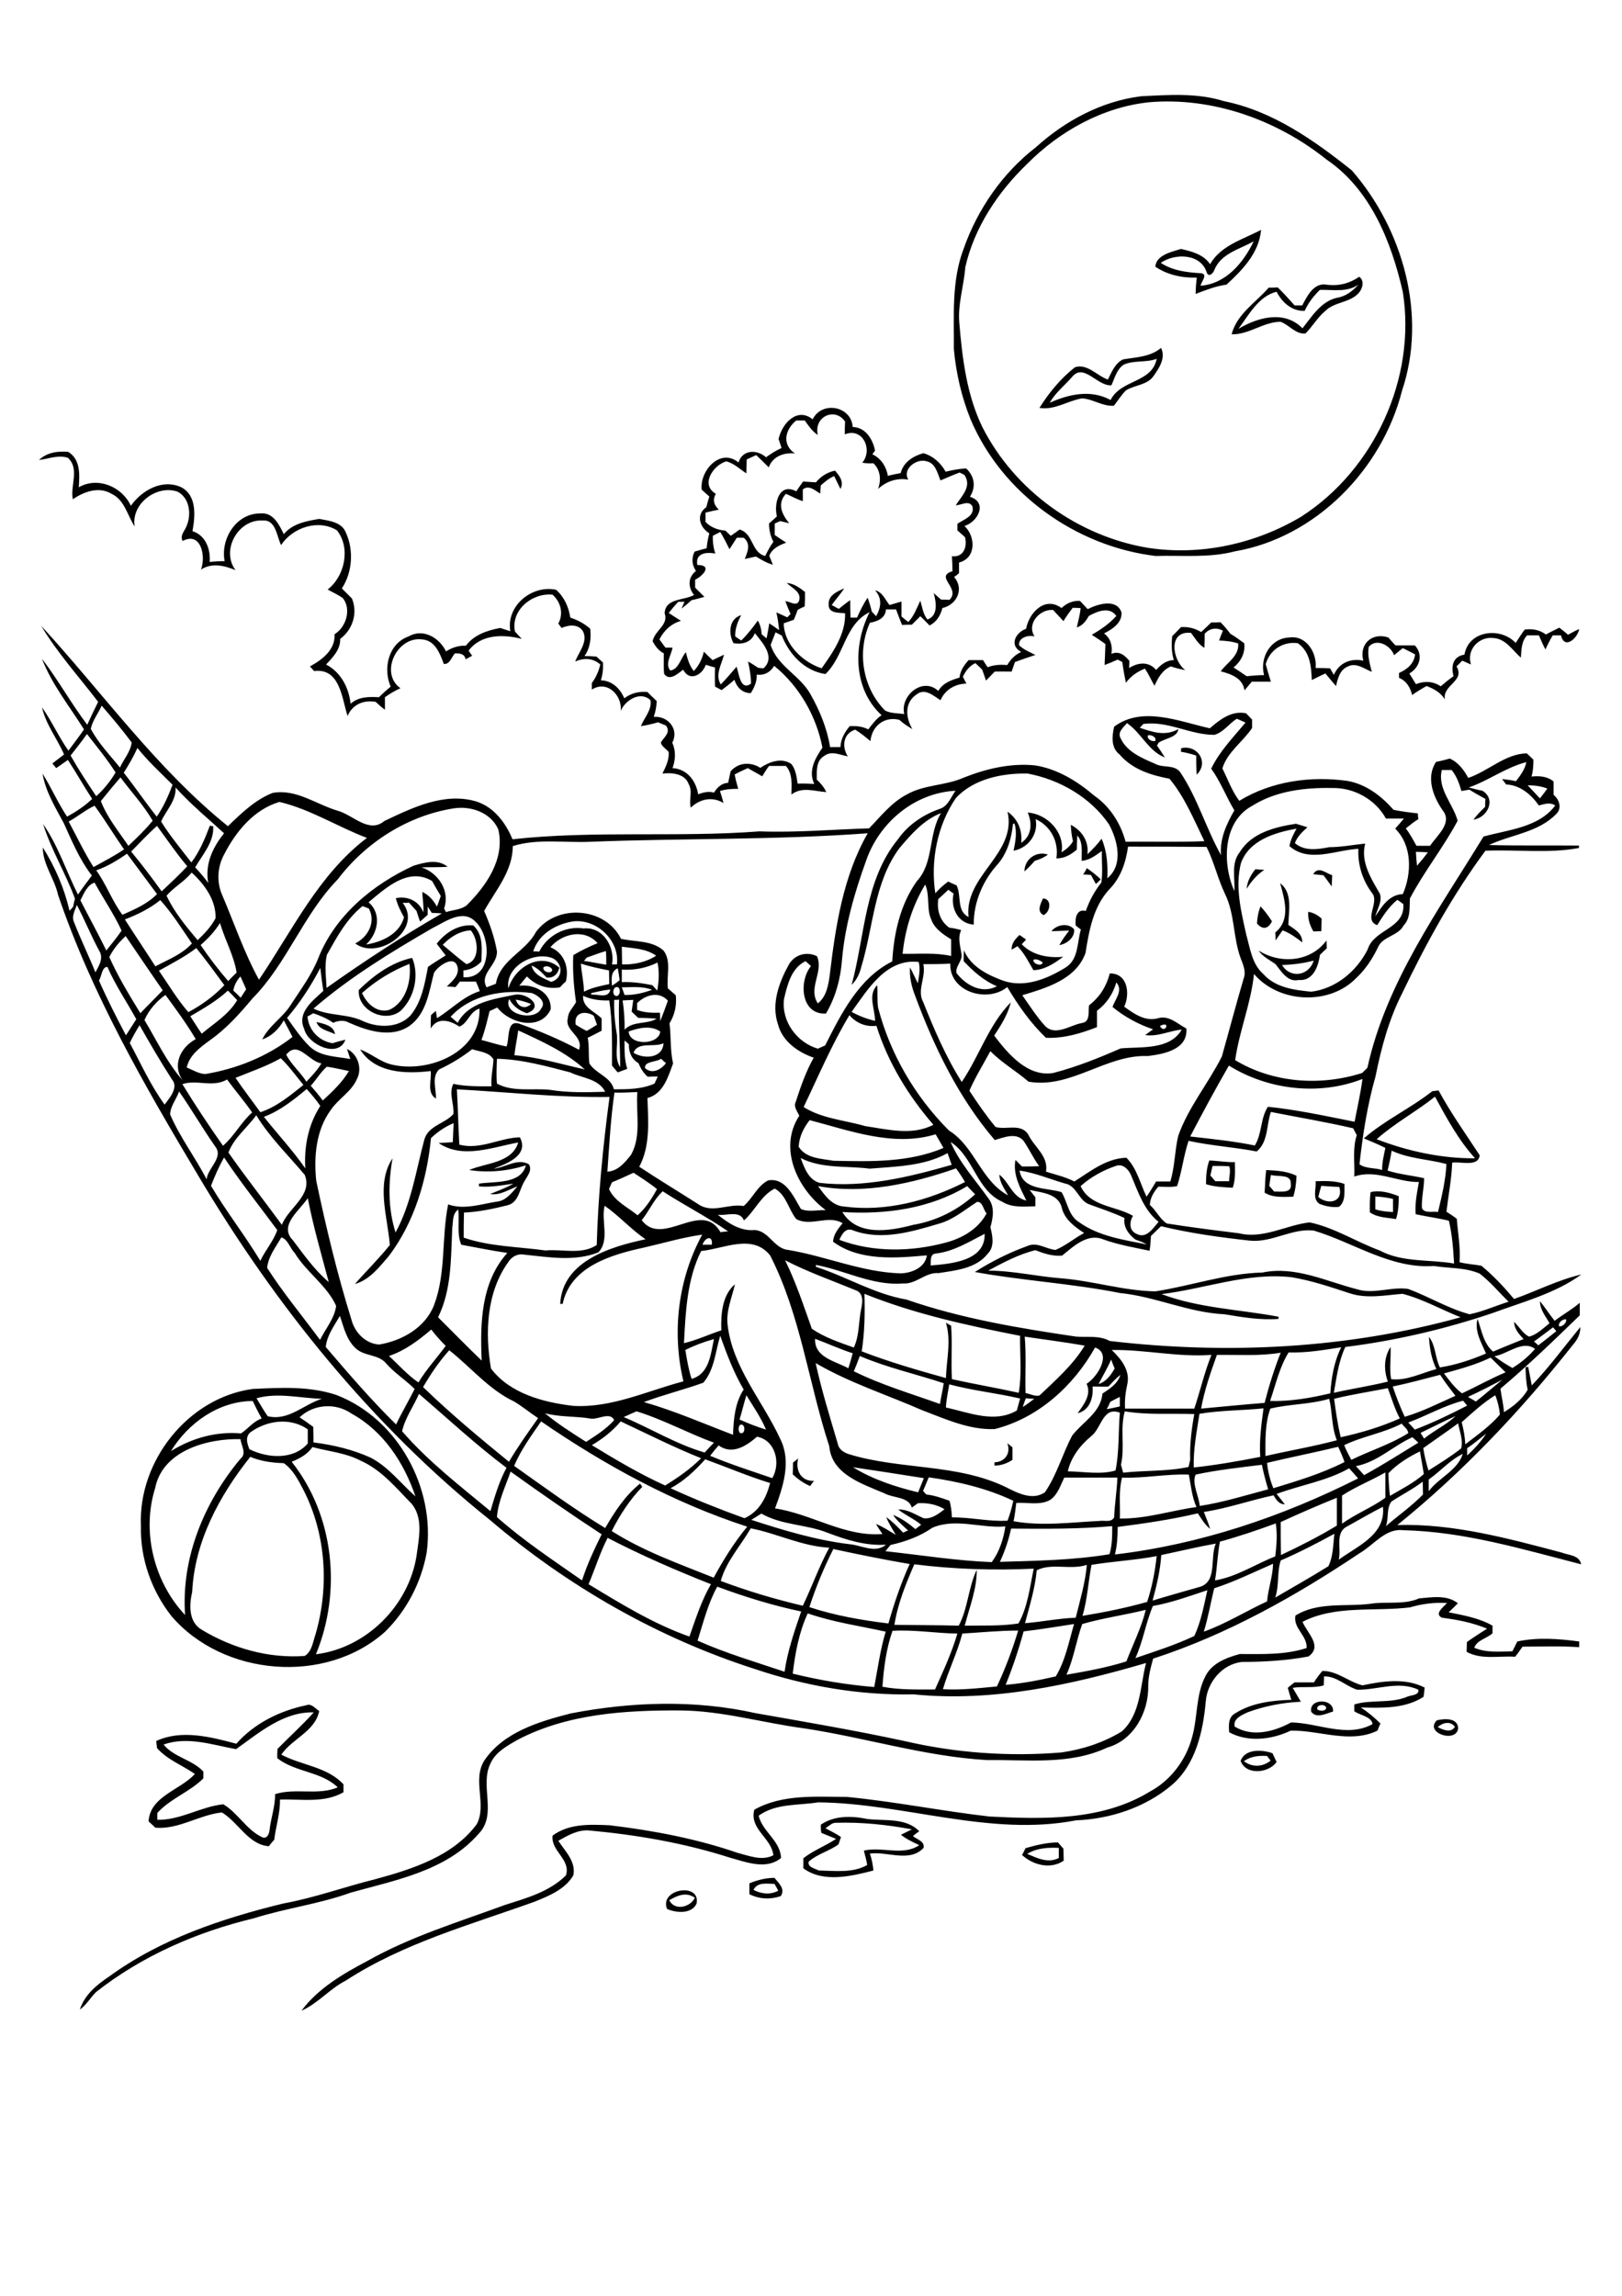 <?xml version="1.0" encoding="utf-8"?>
<!-- Generator: Adobe Illustrator 21.0.2, SVG Export Plug-In . SVG Version: 6.00 Build 0)  -->
<svg version="1.2" baseProfile="tiny" id="Layer_1" xmlns="http://www.w3.org/2000/svg" xmlns:xlink="http://www.w3.org/1999/xlink"
	 x="0px" y="0px" viewBox="0 0 595 842" overflow="scroll" xml:space="preserve">
<g>
	<path d="M245.5,696.9c2,4,7.7,2.6,9.4-0.9C251.7,693.7,248.4,695.2,245.5,696.9 M244.7,700.1c-3-7.4,12.5-9.9,10.8-1.9
		C253.7,702,248.1,701.6,244.7,700.1 M276.4,693.1c2.9,1.5,6.1,1.9,9.1,0.3c-0.5-0.9-0.9-1.7-1.4-2.5
		C281.3,690.9,277.9,690.1,276.4,693.1 M274.9,690.7c2.9-1.2,6-2,9.2-2c1.5,1.9,4.1,4,2.3,6.7c-3.9,1.3-7.8,1.1-11.5-0.7
		C274.9,693.3,274.9,692,274.9,690.7 M376.8,679.9c3.6,1.5,7.7,3.6,11.6,1.5c0-1.2,0-2.5,0-3.7C384.3,677.5,380.2,677.8,376.8,679.9
		 M376.2,677.8c3.9-1.1,7.9-2.1,11.9-2.1c0.7,0.8,1.3,1.5,2,2.3c0,1.5,0.1,3,0.1,4.4c-4.8,3.3-11.3,1.6-15.3-2.1
		C375.4,679.5,375.8,678.6,376.2,677.8 M302.8,670.5c1.9,1,3.9,2,5.7,3.2c-0.2,0.7-0.7,2-0.9,2.7c-3.4,2.5-7.7,3.5-10.9,6.3
		c-0.7,2,2.3,2.6,3.7,3.3c5.9,0.1,12.4,1,17.7-2c-0.2-1.8-0.8-3.5-1.2-5.3c6.7-1.6,14.3,2.1,20.3-2c-2.3-1.1-4.7-2.2-6.7-3.8
		c1.3-0.7,2.7-1.3,4-2c-9.1-1.7-18.5-2.7-27.8-2.4C305.2,668.4,304.1,669.7,302.8,670.5 M301.1,669.2c4.9-3.4,11.3-3.3,17-2.1
		c6.4,0.8,14.2-0.6,19.1,4.5c-0.6,0.4-1.8,1.3-2.3,1.8c1.5,1.2,4.4,1.9,3.9,4.3c-5.2,5.5-13.2,1.2-19.7,2.1c0.7,2,1.1,4.1,1.3,6.2
		c-8.1,2.1-18.4,4.6-25.7-0.8c0-1.2,0-2.5,0-3.7c3.7-2.9,8.1-4.5,12-7.1c-1.8-0.7-3.6-1.5-5.4-2.2
		C301.1,671.4,301.1,670,301.1,669.2 M456.3,645.9c3,2.3,6.8,2.2,9.8-0.2c-0.3-0.4-1-1.3-1.3-1.7
		C461.8,643.8,458.8,644.1,456.3,645.9 M455.1,645.8c1.6-4.5,7.9-4.2,11.7-2.8c0.5,1.1,1,2.2,1.5,3.2
		C465.3,650.4,457,651.1,455.1,645.8 M527.4,633.4c1.9,1,4.9,2.3,6.3-0.1C532,631,529.2,631.8,527.4,633.4 M527.1,630.9
		c2.7-0.6,7.5-1,7.8,2.8C534.5,639.5,522.3,635.6,527.1,630.9 M86.6,641.5c-8.8-1.6-17.8-4.8-26.6-1.7c3.8,4.7,10.5,5.5,14.6,9.9
		c0,0.6,0,1.9,0,2.5c-5,5-12.1,7.4-16.9,12.7c0,0.6,0,1.8,0,2.5c8.4,0.2,15.9-4.8,24.2-5.7c5.4,3.2,8.5,9.4,14.3,12.1
		c1.8,0.8,2.6-1.4,2.7-2.8c0.5-4.4,2.1-8.6,2-13c7.5-2.4,15.7,0.6,23-2.5c-6.1-5.9-15.6-5.5-22.2-10.7c0-1.2,0-2.3,0.1-3.4
		c4.4-4.5,9.1-8.7,13.3-13.4C104,627.7,95,635.5,86.6,641.5 M112.3,625.4c2-0.8,3.3,1.2,4.8,2.1c-1.5,7.5-9.9,10.1-13.9,16
		c7.5,4,16.8,4.4,22.8,10.9c0,0.7,0,2.1,0,2.9c-7.1,4.1-15.5,2.4-23.3,2.7c0.1,5-1.5,9.8-2.1,14.7c-0.7,0.8-1.4,1.6-2,2.4
		c-7.5-0.6-11.1-8.7-17.2-12.4c-8.4,0.9-15.8,6.3-24.4,5.6c-0.8-0.8-1.6-1.5-2.5-2.3c0.5-9.2,11.6-11.5,17-17.4
		c-4.6-3.2-10.1-5.2-13.9-9.5c-0.1-0.7-0.2-2-0.3-2.6c9.3-4.3,20-1.5,29.4,1C93.3,632,102.7,627.4,112.3,625.4 M483.3,627
		c0.9,0.5,2.9,0.7,3.2-0.6C486.2,624.6,482.5,625.2,483.3,627 M481,627.8c-1-5,8.4-5.1,8-0.1C486.5,628.4,483,630.4,481,627.8
		 M485.7,614.8c0,1.1-0.1,2.2-0.1,3.3c-3.7,1.1-7.6,0.3-11.4,0.9c1,1.7,2,3.4,3,5.1c-6.7,0.3-13.4,1.6-19.6,3.9
		c-2.1,1-5.3,2.3-4.7,5.2c6.5,4,14.4,1.9,20.7-1.5c9.8,0.1,20.5,5.8,29.9,0.6c-0.4-2.8-4.6-3.2-6.7-4.7c0-0.6,0-1.8,0-2.5
		c6.2-1.9,13-0.3,19.1-2.7c1.4-0.8,4.8-0.5,4.4-2.7c-7.2-3.4-15,0.1-22.4,0C493.8,618.5,490.4,614.7,485.7,614.8 M485.1,612.8
		c5.5,0,9.6,4,14.7,5.3c7.5-1.6,15.7-2.8,22.8,0.8c-0.1,1.1-0.2,2.2-0.4,3.4c-6.8,4.4-15.2,4.1-23,3.9c2.6,1.7,5,3.7,7.2,5.9
		c-0.4,0.8-0.8,1.7-1.1,2.6c-10.1,4.9-21.3-0.2-31.8,0c-7,3.3-15.6,4.4-22.6,0.6c-0.2-2.6-0.4-5.6,2.3-7c6-3.8,13.5-4.7,20.5-4.9
		c-0.5-1.5-0.9-3-1.3-4.4c0.8-0.7,1.7-1.4,2.5-2c2.4,0,4.7,0,7.1,0C482.9,615.5,484,614.1,485.1,612.8 M520.6,586.2
		c4.7-0.4,10.2-1.4,14.2,1.8c-1.1,1.1-2.2,2.2-3.4,3.3c5.5,1.1,11.2,2.1,16.1,4.9c0,0.7,0,2.1,0,2.8c-2.1,1.9-5.7,2.5-6.7,5.3
		c4.4,1.9,9.4,1.4,14,1.3c0.6-1.2,1.2-2.4,1.8-3.6c7.5-1.6,15.1-1,22.7,0c0,0.5,0,1.6,0,2.1c-6.9-0.5-13.9-0.2-20.8-0.2
		c-0.9,1.3-1.7,2.5-2.7,3.7c-6-0.4-12.3,1.2-17.8-1.8c0-1.2,0.1-2.4,0.1-3.6c2.4-1.7,4.9-3.3,7.4-4.9c-5.3-2.2-10.9-3.3-16.5-4
		c-3.1-1.4,0.6-4,1.8-5.4c-4.6-0.3-9.2,0.3-13.6,1.6c-13,1.6-27.4-0.9-39.4,5.3c1.7,4.1,7.5,8.9,2.2,12.7c-8,1.5-16.2,2-24.4,2
		c-7.3,0.8-12.8,7.5-13.3,14.6c-1,11-3.7,23.1-12.5,30.6c-9.7,8.2-22.5,12.4-35.1,12.9c-31.6,6.1-63-6.3-94.6-6.6
		c-7.3,1.2-15.5,0.3-21.8,4.9c1.4,5.9,8,9.2,8.2,15.5c-5.4,4.5-12.8,1.5-18.7-0.1c-16.8-5.4-34.3-8.4-51.8-10
		c-4.1-0.3-7.8,1.9-11.2,3.8c2.5,3.8,6.6,7.7,5.5,12.7c-3,5.1-8.9,7.5-14.1,9.6c-23.6,8.5-48.2,15.2-69.4,29
		c-5.9,3-10.2,8.4-16.2,11c6.1-8.2,15.2-13.5,24.1-18.2c15.9-9,33.5-14.3,50.6-20.6c7.9-2.5,16.2-4.8,22.3-10.8
		c1.9-5.9-5.6-8.9-4.9-14.6c6.1-4.5,13.8-4.1,20.9-3.8c15.9,1.9,31.8,4.9,46.9,10.1c4.3,1.1,9,3.1,13.2,0.9c-0.7-6.4-8.9-9.6-7-16.7
		c10.3-5.8,22.6-4.7,33.9-4.7c17.6,1.7,34.9,5.2,52.4,7.2c19.9,1,41.3,1.6,58.9-9.2c7.6-4.1,13.2-11.6,15.4-19.9
		c2.1-7.4,1.3-15.5,4.9-22.4c2.4-4.8,7.8-6.8,12.6-8.1c8.2,0,16.5,0.4,24.5-2.2c0.3-4.6-5-7.2-4.1-11.9c8.2-5.1,18.2-3.2,27.3-4.3
		C508.5,587.2,514.8,588.7,520.6,586.2 M290.9,536.4c0.5-0.4,1.4-1.1,1.9-1.5c-1.1,4.3,1,8.4,5.8,8.2c-0.4,0.5-1.1,1.4-1.4,1.9
		c-2.4-1-4.5-2.5-6.4-4.3C290.9,539.3,290.9,537.9,290.9,536.4 M369.5,529.3c0.5,0.4,1.5,1.1,1.9,1.5c0,1.5,0,3.1,0,4.6
		c-2,1.3-4.2,2.1-6.6,2.1l0-1.2C368.7,536.2,370.9,532.9,369.5,529.3 M91.8,534.3c-11.3,14.2-20.4,31-21.3,49.5
		c-1.1,4.8-1.4,11,3.5,13.9c11.3,6.8,24.6,10.6,37.8,9.6c2.7-1.7,3-5.3,4-8.1c5-17.4,3.8-36.6-4.5-52.8c-1.9-3.6-3.8-7.4-7.2-9.8
		C99.9,536.5,95.7,535.9,91.8,534.3 M114.6,530.7c-1.8,2.7-4.7,4.2-7.6,5.4c15.6,19.7,18.4,47.5,8.9,70.6
		c18.5-2.3,34-17.8,36.9-36.1c0.8-6.2,2.6-13.6-1.7-19c-5.7-5.8-11.1-12.5-18.8-15.9C126.8,532.8,120.5,532.3,114.6,530.7
		 M56.9,545.8c-5,16-0.4,34.4,11,46.5c-1.5-20.9,7-41.4,20.3-57.3c2.4-1.9,0.3-4.8,0-7.2C76.1,527.5,59.6,532,56.9,545.8
		 M91.7,525.4c-1.8,1.8-1,4.1-0.2,6.1c6.7,3.3,16.1,4,21.4-2.1c0-1.7,0-3.5,0-5.2C106.5,519.7,97.8,520.9,91.7,525.4 M109.9,519.8
		c1.7,1.1,3.4,2.3,5,3.5c0.1,1.9,0.1,3.8,0.1,5.7c7.2,0.9,14.4,2.6,21,5.6c6.5,3.4,11,9.4,16.4,14.2c-4.2-12.4-11.8-24-23.5-30.4
		C123.2,514.4,115,514.9,109.9,519.8 M62.7,532.2c7.7-4.8,16.6-7.3,25.7-6.5c2.6-1.7,4.5-4.4,7.6-5.5c-1.2-2.1-2.3-4.3-3.3-6.4
		C80.2,513.9,69.1,521.8,62.7,532.2 M94.1,512.8c1.3,2.2,2.6,4.4,4.1,6.6c7.7,1.8,13.1-4.3,19.9-6.4
		C110.2,512.8,102,510.6,94.1,512.8 M92.6,509.4c10.3-0.5,20.9-1.1,30.8,2.2c22.6,8.7,36.4,34.2,33.1,57.9
		c-2,10.9-7.3,21.1-15.2,28.9c-21.8,19.6-59.5,16.4-78.4-5.7c-7.3-9.3-11.5-21.1-11.2-33C50.6,535.9,68.9,512.7,92.6,509.4
		 M504.5,438.8c0,1.6,0,3.1,0,4.7c2.1,0.7,4.3,0.9,6.5,1c0-1.6,0-3.2,0-4.8C508.9,439.2,506.7,438.9,504.5,438.8 M502.8,437.2
		c3.5-0.8,7,0.2,10.3,1.5c0,2.8-0.1,5.6-1,8.4c-3.3-0.6-6.8-0.5-9.6-2.5C502.5,442.1,502.4,439.6,502.8,437.2 M484.7,434.9
		c-0.4,1.3-0.8,2.7-1.1,4.1c3.6,3,9.3,1.9,7.7-3.7C489.1,435.2,486.9,435.1,484.7,434.9 M482.6,433.2c3.6-0.1,7.2-0.2,10.6,1
		c-0.1,2.8,0.5,6.4-2,8.4c-2.5,0.3-4.9-0.2-7.2-1.1C481.3,439.7,482.9,435.9,482.6,433.2 M466.2,430.9c-0.2,1.3-0.4,2.7-0.6,4
		c0.6,0.7,1.2,1.4,1.8,2.1c2.2-0.1,6.7,0.8,6.1-2.8C473.8,430.4,468.7,431.7,466.2,430.9 M464.5,429.1c3.8,0.2,7.6,0.4,11.1,2.1
		c-0.1,2.6-0.4,5.2-1.2,7.7c-3.5,0-7.3,0.5-10.5-1.5C464.1,434.6,464.1,431.8,464.5,429.1 M444.8,427.6c-0.3,1.2-0.5,2.3-0.8,3.5
		c0.6,0.7,1.2,1.4,1.8,2.1c1.7,0,3.4,0,5.1,0c-0.1-1.8,0.7-3.7,0-5.5C448.9,427.6,446.8,427.6,444.8,427.6 M443.6,425.6
		c3.1,0.1,6.2,0.7,9.4,0.6c0,3.1,0.3,6.3-0.8,9.4c-3.3-0.2-6.6-0.3-9.8-1.3C442.4,431.3,442.6,428.4,443.6,425.6 M116.1,374.8
		c2.6,0.7,6.3,1.2,6.8,4.5C120.5,378,117,377.7,116.1,374.8 M132.8,364.2c1.7,3.8,5.4,7.4,9.9,6.2c6.2-2.7,8.3-10.7,7.5-16.9
		C143.9,356,137.9,359.6,132.8,364.2 M131.6,363.1c5.4-5.3,12-10.2,19.6-11.8c2.7,6.5,0.8,14.6-4.2,19.4
		C141.2,375.4,131.1,370.5,131.6,363.1 M470.3,353.9c3,5.1,9.9,4,11.6-1.6C478.1,353.3,474.2,353.8,470.3,353.9 M461.7,348.6
		c8,5.1,19.1,4.2,24.9-3.7c0,0.7,0.1,2.1,0.1,2.9c-0.9,0.8-1.7,1.6-2.5,2.4c-0.6,4.2-2.5,9.7-7.8,9.2c-4.1,0.9-6.3-3.1-8.5-5.8
		C465.7,352,463.2,350.9,461.7,348.6 M379.1,352c-0.3,1.5,3,2.6,3.4,1C381.7,352.3,380.2,351.5,379.1,352 M371.1,348.3
		c-0.1-2.3,1.3-3.9,2.9-5.4c0.6,0.4,1.8,1.2,2.4,1.7c-0.4,0.4-1.2,1.3-1.6,1.7c4,4.1,9.7,5.1,15.2,4.6c-3.2,2.4-6.8,4.8-10.9,4.9
		c-1.8-3-3.3-6.2-5.9-8.8C372.7,347.4,371.6,348,371.1,348.3 M385.7,341.5c1.9-2.4,6.1-3.2,8.3-0.7c0.4,3-2.7,5.4-5.4,5.8
		c1-1.9,2.3-3.6,3.6-5.3C390,341.3,387.9,341.5,385.7,341.5 M479.9,334.4c1.9,0.3,3.5,1.2,4.9,2.5c0,1.5-0.1,3.1-0.1,4.6
		c-0.7,0-2.1,0.1-2.9,0.1C480.5,339.4,479.7,337,479.9,334.4 M462.4,332.4c1.6,1.7,2.9,3.5,4.2,5.5c-1.4,2.8-3.4,3.2-5.5,0.8
		C461.2,336.5,461.6,334.4,462.4,332.4 M382.6,329.5c3.4,0.1,2.7,5.1,0.2,6.1C380.2,334.3,381.7,331.5,382.6,329.5 M469.6,323.9
		c4.7,3.6,3.1,10.2,3,15.3c2.3,1.6,5.2,3.1,5.1,6.4c-2.2-1.7-4.5-3.4-7.2-4.4c-0.9,1.2-1.7,2.5-2.6,3.7c0-0.7,0-2.2-0.1-2.9
		C473.6,337.3,471.2,329.8,469.6,323.9 M481.7,320.6c1.9-3.1,4.6-0.4,7,0.4c-0.1,1.3-0.1,2.7-0.2,4.1c-1-1.4-2-2.8-3-4.1
		C484.5,320.9,482.6,320.7,481.7,320.6 M460.5,318.8c0.8,0,2.5,0.2,3.3,0.2c-2.7,1.8-4.8,4.2-6.5,7
		C457.5,323.3,458.8,320.9,460.5,318.8 M398.7,318.4c1.8,1.2,3.5,2.6,5.1,4.1c-0.6,0.6-1.2,1.2-1.8,1.7c-0.6-1.1-1.2-2.2-1.8-3.3
		c-0.7-0.1-2.1-0.2-2.9-0.2C397.8,320.1,398.4,319,398.7,318.4 M375.8,319.6c0-4.5,4.3-7.6,8.6-6.2c-1.4,1.1-3.1,1.8-4.8,2.3
		C378.4,317.1,377.1,318.4,375.8,319.6 M433.3,274.4c6-1.4,10.3,5.2,5.7,9.7c-0.2-2.4-0.2-4.7-0.2-7c-1.8-0.6-3.7-1.1-5.6-1.4
		L433.3,274.4 M353,599.1c-1.8,7-5.1,13.5-7.1,20.4c6.6,0.4,13.2-0.4,19.8-1c3.1-6.6,5.7-13.5,7.8-20.5
		C366.6,598,359.8,598.7,353,599.1 M327.4,598.1c-2.3,6.5-3.2,13.6-3.7,20.5c6.3,1.2,12.8,1,19.3,1c3-6.7,6.1-13.4,8.2-20.5
		C343.2,599,335.3,597.6,327.4,598.1 M375.5,598.3c-1.8,6.6-4,13.2-6.6,19.6c6.2-0.5,12.4-1.7,18.4-3.1c3.5-5.8,4.8-12.7,6.7-19.2
		C387.9,596.5,381.7,597.6,375.5,598.3 M296.3,591.7c-3.2,6.9-4.6,14.5-5.5,22.1c9.8,2.4,19.8,4.1,29.9,4.9
		c1.3-6.8,2.2-13.7,4.2-20.3C315.3,596.3,305.5,594.9,296.3,591.7 M397,595.6c-2.2,6-3.1,12.7-5.8,18.6c7.4-1.3,14.8-2.6,22-4.9
		c2.4-6.3,5.5-12.3,7.1-18.9C412.6,592.3,404.6,593.4,397,595.6 M422.9,589c-2.6,6.2-3.6,13-6.4,19.1c7.3-2.5,14.6-4.8,21.6-8.1
		c2.5-5.3,3.5-11.1,4.8-16.8C436.2,585.4,429.7,587.8,422.9,589 M263.1,581.9c-3.4,6.2-5.1,13.1-7.2,19.8
		c10.3,4.6,21.2,7.8,31.9,11.4c1.1-7.6,3.6-14.8,6.1-22.1C283.4,588.8,273.1,585.6,263.1,581.9 M445.4,582.5
		c-1.3,5.3-2.2,10.7-3.8,15.9c8.1-2.9,15.4-7.5,23.2-11.1c0.4-4.7,2.1-9.1,2.2-13.8C459.9,576.6,452.8,580.1,445.4,582.5
		 M380.3,575.9c-0.6,6.6-2.6,13-4.3,19.4c6.2-0.5,12.4-1.8,18.6-2c1.6-6.4,3.5-12.8,4.1-19.4C392.7,575.9,385.8,573.1,380.3,575.9
		 M335.4,573.7c-3.1,7.1-6.1,14.5-7.3,22.2c7.9,0.1,15.7,0.1,23.6,0.3c3.4-6.4,3.5-14,6.6-20.5c0.1,7-2.7,13.8-4.4,20.5
		c6.5-0.1,13.3,0.2,19.7-0.8c3.4-6,4.2-13.4,5.6-20.1C364.5,576,349.8,575.5,335.4,573.7 M400.4,573.9c-1.2,6.2-1.5,12.6-3.3,18.7
		c8-1.3,15.9-2.9,23.7-5.1c1.8-5.4,2.9-11.1,3.5-16.8C416.4,572.2,408.3,572.6,400.4,573.9 M296.9,589.4c9.4,3.1,19.2,4.8,29,6
		c2.1-7.4,4.6-14.8,7.8-21.8c-9.4-1.6-18.7-3.5-28-5.5C302.3,574.8,299.3,582,296.9,589.4 M426,570.3c-0.4,5.7-1.7,11.2-3.2,16.7
		c5.6-1.7,11.3-3.3,16.9-4.9c7.1-1.7,4-10.8,6.3-16C439.3,567.3,432.7,568.9,426,570.3 M222.9,564c-2.8,5.4-4.6,11.4-7,17
		c11.9,7.2,23.9,14.6,37,19.2c2.3-6.5,4.4-13.2,7.9-19.2C247.9,575.9,235.2,570.4,222.9,564 M469.8,572.3c-1.4,4.4-0.5,9.1-2,13.6
		c6.5-3.8,13.1-7.5,19.5-11.5c1.8-3.7,1.7-7.9,2.2-11.9C483.1,566,476.5,569.4,469.8,572.3 M275.4,560.5c-3.7,6.4-9,12.1-11,19.3
		c9.8,3.7,19.9,6.7,30.1,9.1c3.4-7.1,6-14.5,9.7-21.3C294.2,567.1,285.1,562.4,275.4,560.5 M370.9,560.6c-0.9,4.2-2.3,8.3-4.1,12.2
		c13.4-0.4,27-0.6,40.2-2.8c1-3.3,1-6.8,1-10.3C395.6,560.8,383.3,560.7,370.9,560.6 M447.5,565.4c-0.9,4.7-1,9.5-1.8,14.2
		c7.9-1.3,14.7-5.9,22.1-8.8c0.5-4,0.8-8.1,0.2-12.1C461.2,561.2,454.4,563.5,447.5,565.4 M342,560.3c-4.6,3.2-9.9,5.1-15.3,6.3
		c-0.6,0.7-1.3,1.5-1.9,2.3c13,1.4,26,3.5,39,4c2.8-3.8,4.3-8.4,5-13.1C359.9,560.6,350.6,556.6,342,560.3 M275.6,557.4
		c11.7,3.8,23.6,7.4,35.8,8.9c4.5,0.3,9.6,3.6,13.6,0.2c-7.5,0.5-14.7-1.8-21.5-4.4c-7.8-3.1-16.7-2.7-24.2-7
		C278.2,555.8,276.9,556.6,275.6,557.4 M494.2,559.8c-4.6,2.2-2.1,8.2-3.1,12.2c6.8-5,17.3-9.1,16.2-19.4
		C502.8,554.9,498.5,557.4,494.2,559.8 M469.8,558.2c0,4,0,8,0.1,12.1c7-3.3,13.9-6.8,20.5-10.8c0-3.4,0-6.8,0-10.2
		C483.4,552.1,476.6,555.1,469.8,558.2 M510.4,550.7c-1.9,2.6-0.9,6.1-2,9c4.5-3.9,9.4-7.3,13.6-11.6c0-1.6-0.1-3.1-0.1-4.7
		C518.2,546.2,514.2,548.2,510.4,550.7 M390.4,541.9c-1.4,2.9-2.4,6.3-5.2,8.2c-3.8,2.1-8.3,0.8-12.4,1.1c-0.3,2.2-0.5,4.5-1,6.7
		c10.4,1.9,21,0.4,31.5-0.1c1.8-0.3,4.3,0.7,5.4-1.3c0.2-4.9,1-9.7,1.2-14.6C403.4,541.9,396.9,541.9,390.4,541.9 M340.7,541.8
		c-0.7,1.7-1.4,3.3-2.1,5c0.3,0.3,0.9,1,1.2,1.3c2.9,0.3,5.7,1.3,8.5,2.3c0.6,2,0.8,4.1,0.9,6.1c6.8-0.1,13.5,1.6,20.4,1.2
		c0.9-2.4,1.6-4.8,2.1-7.3C362,545.8,351.3,543.3,340.7,541.8 M492.3,548.5c0,3.4,0,6.9,0,10.3c5-3.6,10.9-5.9,15.9-9.5
		c0-3.1,0-6.2,0-9.3C503,543,497.3,545.2,492.3,548.5 M411.6,541.9c-1.3,4.9-0.6,10-0.8,15c9.5,0.2,18.7-2.9,28.1-4.2
		c-1.7-3.8-2-7.9-2.8-11.9C427.8,540.5,419.8,542.2,411.6,541.9 M187.3,539.7c-1.9,5.5-4.6,11-5,16.7c9.7,8.6,20.6,15.8,31.2,23.2
		c1.9-5.9,4.5-11.4,7.2-16.9C209.4,555.3,198.3,547.6,187.3,539.7 M468.3,547.9c1,1.2,2,2.5,3,3.8c-2.1,0-3.2-1.7-4.1-3.3
		c-8.6,1.8-16.9,4.8-25.6,6.1c0.8,2.1,1.7,4.1,2.3,6.2c-1.9-1.5-3.2-3.7-4.5-5.7c-9.7,2.3-19.5,3.7-29.4,5c0,3.4-0.2,6.8-1,10.1
		c31.2-3.7,61.2-13.8,89.2-27.9c-1.1-1.3-2.2-2.5-3.3-3.7C486.6,543.2,477.1,544.6,468.3,547.9 M312.9,538.1
		c7.3,4.5,15.6,7.2,23.9,9.2c0.7-1.7,1.4-3.5,2.1-5.2C330.2,540.7,321.5,539.4,312.9,538.1 M438.6,540.8c-1.5,3.2,1.2,7.8,1.5,11.5
		c8.5-1.3,16.8-3.9,25.1-6.1c-0.9-3-1.7-6-2.3-9C454.8,538.2,446.5,539.1,438.6,540.8 M246,545.8c8.9,4.1,18,7.7,27.1,11
		c5.4-2.4,8-7.5,9.4-12.9c-8.1-2.5-15.8-5.8-23.8-8.7C255,539.3,250.9,543.2,246,545.8 M524.1,542.6c0,1.4,0,2.8,0,4.3
		c3.7-5,10.5-7.5,12.5-13.7C531.8,535.5,528.4,539.6,524.1,542.6 M509.3,540.3c0.1,2.8,0.2,5.5,0.6,8.3c4.2-2.5,8.7-4.7,12.4-8
		c-0.4-2.8-1-5.5-1.4-8.3C516.7,534.3,512.6,536.9,509.3,540.3 M464.8,536.5c0.3,3.2,1.1,6.3,2.3,9.3c8.9-2.7,17.8-5.4,26.1-9.6
		c-0.6-1.9-1.5-3.8-2.3-5.6C482.3,532.7,473.5,534.4,464.8,536.5 M497.4,537.7c1,1.1,2,2.2,3,3.3c6.8-3.7,13.3-7.9,19.9-11.9
		c-0.7-0.7-1.5-1.4-2.2-2C511,530.3,505.3,536.2,497.4,537.7 M263.6,530.1c-1.1,1.3-2.1,2.5-3.1,3.8c7.4,3.1,15.2,5.6,22.8,8.2
		c3.2-5.5,1.2-13.9-5.6-15.2C273.8,530.3,268.6,533.7,263.6,530.1 M538.2,531.1c0,0.7,0,2,0,2.7c2.6-2.4,5-5,7-8
		C542.9,527.5,540.7,529.5,538.2,531.1 M522.1,531.1c0.4,2.8,1.1,5.5,1.9,8.2c4.1-2.6,8.2-5.1,12-8.1c0.8-3.1-0.6-6.2-1.1-9.2
		C530.7,525.1,526.4,528,522.1,531.1 M493.1,530c0.7,1.9,1.7,3.6,2.6,5.4c6.9-3.4,14.4-5.7,20.9-9.8c-0.1-1.5-1.6-2.3-2.4-3.5
		C507.5,525.6,499.9,526.7,493.1,530 M271.4,522.6c-0.6,1-0.6,2,0,2.9C273.6,526.5,273.6,521.6,271.4,522.6 M227.7,521.3
		c-3,3.5-6.6,6.4-10.6,8.7c8.7,5.3,17.6,10.6,26.9,14.8c4.7-2.9,9.3-6.1,13.2-10C247.2,530.8,237.5,525.9,227.7,521.3 M198.5,521.3
		c-3.6,5.2-7.4,10.4-9.9,16.3c11,7.8,21.9,15.8,33.4,22.8c3.5-6,7.3-11.9,12.8-16.3c0.2,0.3,0.6,0.9,0.8,1.2
		c-4.6,4.7-8.2,10.3-11.2,16.2c11.6,7.4,24.7,12,37.4,17.1c3.6-6.6,7.5-12.9,12.3-18.7C247,551.1,221.8,537.3,198.5,521.3
		 M521.1,525.5c0.4,0.7,0.9,1.4,1.3,2.1c3.7-3,8.1-5,11.6-8.3C529.6,521.3,525.4,523.4,521.1,525.5 M199.9,518.3
		c4.7,3.9,9.9,7.2,15.1,10.5c3.7-2.4,7.4-4.7,10.3-8c-1.5-3.1-5.8-0.2-8.4-0.5C211.3,519.3,205.5,519.8,199.9,518.3 M412.6,517.6
		c-1.8,6.4,0.1,13.1-1.4,19.6c0.3,0.9,0.5,1.9,0.8,2.9c8-0.9,16.1-0.4,24-2.1c0.2-0.9,0.4-1.8,0.6-2.6c-0.2-5.6,0.5-11.3,1.5-16.8
		C429.5,518.3,421,519,412.6,517.6 M400.3,526.7c-4.1,3.4-7.4,7.7-8.6,12.9c5.7,0.1,12.1,1.3,17.5-0.3c1.4-6.7,1-14.2,1.6-21.2
		C404.5,515.7,404.1,523.8,400.3,526.7 M228.8,519.7c10,4.2,19.3,10,29.7,13c1.1-1.2,2.2-2.4,3.4-3.6c-9.6-3.5-18.6-8.5-28.4-11.5
		C231.9,518.3,230.3,519,228.8,519.7 M440,518.5c-1,6.5-2.3,13.1-2.1,19.7c8.2-0.9,16.3-2.3,24.4-3.9c-0.4-6,0.4-11.9,1.2-17.8
		C455.7,517.3,447.8,517.2,440,518.5 M516.6,521.7c0.8,0.9,1.6,1.7,2.4,2.6c6.6-2.5,13-5.6,19.2-8.8c-0.4-0.5-1.2-1.4-1.5-1.8
		C529.7,515.5,523.4,519.2,516.6,521.7 M466,516.6c-2,5.4-1.8,11.6-1.8,17.4c8.7-2,17.6-3.5,26.2-5.8c-2-4.9-1.6-10.2-2.8-15.2
		C480.6,515.1,472.9,514.9,466,516.6 M376.3,512.8c-0.4,1.1-0.8,2.1-1.1,3.2c1.5-0.9,2.8-2,4.2-3C378.6,513,377,512.9,376.3,512.8
		 M536.2,521.6c0.7,2.7,1.2,5.4,1.3,8.1c4.4-3.4,9-6.6,12.7-10.9c-0.2-2.4-0.8-4.9-1.7-7.1C544,514.5,540.1,518.1,536.2,521.6
		 M407.3,514.1c-0.4,0.9-0.8,1.8-1.3,2.7c1.6-0.3,3.2-0.6,4.8-1c0-1.2,0-2.3,0-3.5C409.6,512.9,408.4,513.5,407.3,514.1
		 M273.8,511.7c-0.9,2.9-1.6,5.9-2.5,8.9c3.1,1.4,6.4,2.7,9.7,3.7C279.1,519.8,276.3,515.8,273.8,511.7 M153.7,511.2
		c-2,4.6-5.1,8.8-6.2,13.7c9.5,11,21.2,20,32.4,29.3c1.6-5.4,3.2-10.9,5.9-15.9C174.6,529.9,164.3,520.3,153.7,511.2 M489.4,513
		c0.6,4.7,1.3,9.4,2.4,14.1c7.4-1.6,14.8-3.8,21.7-6.9c-1.9-3.5-3-7.4-4.4-11.1C502.5,510.4,495.9,511.4,489.4,513 M348.2,507.7
		c-0.4,2.8-1.1,5.6-1.2,8.5c8.4,1.8,17.8,5.9,26,1.1c0.4-1.5,0.8-3,1.2-4.4C365.6,510.9,356.8,510,348.2,507.7 M538.5,512.3
		c1,0.6,1.9,1.1,2.9,1.7c3.3-2.6,6.5-5.4,9.7-8C546.9,508.2,542.7,510.4,538.5,512.3 M510.9,508.5c1.3,3.8,2.7,7.5,4.4,11.1
		c6.5-1.9,12.5-5,18.6-7.7c-1.9-2.5-3.9-5-5.6-7.7C522.5,505.7,516.7,507.3,510.9,508.5 M407.6,498.6c-1.3,3.1-3.1,6-4.6,9
		c2.8-0.9,4.5-3.3,5.9-5.7C408.4,500.8,408,499.7,407.6,498.6 M529.7,503.7c2,2.6,3.9,5.3,6.6,7.3c5.4-2.5,10.5-5.4,16-7.7
		c-1.8-1.8-3.7-3.6-5.5-5.4C541.4,500.5,535.5,502.1,529.7,503.7 M315.4,497.3c-0.7,1.9-1.4,3.8-2.2,5.6c10.1,5,21,8.2,31.6,12
		c0.4-2.5,1-5.1,1.4-7.6C336,503.9,325.4,501.6,315.4,497.3 M446.4,496.9c-2.3,6.4-4.6,13-5.8,19.7c7.8-0.7,15.5-1.5,23.3-2.1
		c1.6-6.2,3.5-12.4,5.9-18.4C462.1,497.4,454.2,496.8,446.4,496.9 M407.8,495.1c3.3,3.1,6.7,7.3,5.8,12.2c-0.7,3.1-1.1,6.2-0.9,9.3
		c8.5,0,16.9,0,25.4,0c2.2-6.5,3.7-13.3,6.3-19.7C432.1,497.8,420,494.9,407.8,495.1 M164.8,495.2c-3.7,4.1-6.8,8.7-9.6,13.5
		c10,9.7,20.7,18.6,31.5,27.4c3.3-5.6,7-10.8,10.7-16c-3-2-5.8-4.3-8.8-6.1C179.3,509.6,172.7,501.4,164.8,495.2 M472.7,496
		c-3.4,5.5-4.7,11.8-6.8,17.8c7.5,0.2,14.9-1.1,22.1-2.8c0.4-5.8,1.4-11.7,4-16.9C485.7,495.1,479.3,496.2,472.7,496 M401.7,494.2
		c-7.9,14.1-20.9,25.9-36.8,29.9c-9.3,0.4-18.1-3.7-26.6-6.9c-13-5.7-26.8-10.1-39.1-17.3c2.2,10,5.2,19.7,8.1,29.5
		c0.4,2.2,2.3,3.4,4.4,4c18.8,5.7,39.3,3.3,57.3,12c4.3,2.2,9.8,5,14.3,1.9c4.4-6.4,6.4-14,10-20.8c3.8-5,10.5-8.4,11.1-15.4
		c2.7-1.8,5.6-3.6,6.6-6.9c-1.6,1.3-3,2.8-4.4,4.3c-1.9,0.1-3.8,0-5.8,0c0.3,4.1-1,8.7-5.5,9.8c2.2-3.1,5.2-6.8,3.3-10.8
		C402.8,504.8,407.9,496.3,401.7,494.2 M548.2,497.4c2.1,1.6,4.3,3,6.6,4.3c3.1-1.9,5.9-4.2,8.3-7
		C558.5,491.3,553.1,496.6,548.2,497.4 M299,491c-0.3,6.9,7.5,8.2,12.2,10.8c0.6-1.8,1.1-3.7,1.6-5.5
		C308.1,494.8,303.6,492.7,299,491 M251.4,495.1c0.6,3.6,1.2,7.2,2.3,10.6c6.5-1.8,7-9.1,8.2-14.6
		C258.3,492.1,254.8,493.4,251.4,495.1 M375.9,490.2c0.6,6.9,0.1,13.8,0.3,20.7c1.7,0.3,3.4,1.3,5.1,0.9c6-5.7,12.3-11.2,16.6-18.3
		C390.5,492.2,383.2,491.3,375.9,490.2 M264.2,489.9c-1.8,5.8-2.1,12.4-6.2,17.2c-7.2,2.6-14.6,4.4-21.8,7.1
		c11.2,3.2,21.9,7.9,32.7,12c0.2-5.8,0.7-11.7,3.9-16.6C269.1,503.3,266.6,496.6,264.2,489.9 M142.7,497.3c3.6,3.3,6.8,7,10.8,9.7
		c2.9-4.8,6.7-8.9,10-13.4c-1.9-1.9-3.7-3.9-5.3-6C153.5,491.6,148.6,495.3,142.7,497.3 M562.7,492c0.5,0.4,1.1,0.9,1.6,1.4
		c2.2-1.7,4.4-3.4,6.6-5.2c-0.3-0.4-0.9-1.1-1.2-1.4C567.4,488.5,565.1,490.3,562.7,492 M571.9,486.4c1.2,0.3,2.9-1.3,2.6-2.5
		C573.3,483.6,571.5,485.1,571.9,486.4 M119.5,494c8.3,9.7,16.7,19.5,25.8,28.4c2.1-4.4,4.6-8.6,6.8-13c-3.3-3.3-7.3-5.8-10.4-9.3
		c-2.8-3.5-8-2.6-11.2-5.6c-3.4-3.1-4.4-7.7-5.8-11.9C122.6,486.2,119.9,489.8,119.5,494 M317.1,474.5c0.2,7.1,0.1,14.1-1,21.1
		c10.1,3.9,20.5,6.9,30.9,9.8c0.2-6.8,2-13.6,0-20.3c0.5,0.3,1.4,0.8,1.9,1.1c0.5,6.5-0.1,13.1,0.3,19.6c8.1,1.8,16.4,3.2,24.5,5
		c1.2-6.9,0.4-13.9,0.5-20.9C354.8,486.1,335.5,481.9,317.1,474.5 M288,462.2c4,8.1,6.8,16.7,9.8,25.1c4.6,3.2,10.1,5,15.4,6.9
		c2.1-4.4,1.7-9.4,2.7-14.1c0.5-2.4,1-5.9-2-6.9C305.2,469.6,296.3,466.5,288,462.2 M257.2,458.8c-5.2,10.4-5.7,22.4-6.3,33.8
		c4.7-1.1,9.1-3.2,13.7-4.7c-0.2-5.9,0.3-12.9,5-16.9c-1.1,4.9-3.3,9.7-2.7,14.8c1.8,15.8,13,28.1,19.4,42.1c4,8.1,1,17.3-2,25.3
		c13.4,2,25.5,10.5,39.4,9.4c-0.8-1.2-1.6-2.4-2.4-3.7c2.6,1,4.9,2.6,7.3,4c-1.2-2.1-2.6-4.2-3.5-6.5c2.3,1.6,4.3,3.7,6.2,5.7
		c0.6-0.3,1.2-0.6,1.8-0.8c-1.9-1.8-4-3.5-5.5-5.7c3.1,1.2,5.7,3.1,8.2,5.2c0.5-0.4,1.6-1.2,2.1-1.6c-2.6-2.2-5.8-3.5-8.4-5.6
		c3.5-0.1,6.3,1.9,9.3,3.2c2.9,0.4,5.5-1.6,7.7-3.3c-3-1.8-6.4-2.4-9.8-2.2c-0.7,0.5-1.5,1.1-2.2,1.6c-1.3-4.1-6.7-3.4-10-5.2
		c-8.1-3.5-19.4-6.9-20.3-17.3c-7.6-23.2-10.5-48.1-21.7-70C276,452.3,265.5,458,257.2,458.8 M257.7,456.5c0.9,0,2.5,0,3.4,0
		C261.6,453,258.7,453.6,257.7,456.5 M103.2,453.8c-2,3.5-4.8,7-5.2,11.2c5.9,9.2,12.9,17.6,19.4,26.4c2-4.1,5.4-8,5.9-12.5
		c-3.4-7.5-10.9-12.3-15.2-19.4C106.4,457.8,105.6,454.5,103.2,453.8 M343.5,459.7c-2.5,0.1-2,2.7-2.1,4.4
		c7.4-0.6,20.1-1.6,19.8-11.6C355.5,455.4,350,458.9,343.5,459.7 M425.9,449.7c-1.2,1.2-2.5,2.4-3.7,3.6c-0.1,1.8-0.2,3.6-0.5,5.4
		c-5.8-1.2-11.6-2.2-17.1-4.2c-5.7-2.3-10.8,2.6-15,6c-3.4,0.3-6.7-0.8-9.8-2c-6.1,1.5-11.7,4.5-17.3,7.5c8.9,0,17.7,2.1,26.6,2.8
		c11.7,0.9,23,4.6,34.7,4.8c13.1-2,25.9-6.6,39.3-6.9c12-2.5,23.3,3.2,34.6,6.1c6.2,2,12.5-1,18.8-0.1c7.7,2.8,14.7,7.2,22.6,9.3
		c4.9-1,9.5-3.1,14.3-4.6c-3.5-3.4-6.7-7.3-10.6-10.3c-5.2-2.3-11.2-1.9-16.8-2.8c-15.9,1.1-29.4-8.6-44.1-13
		c-8-0.9-15.3,4.5-23.4,3.7C447.6,453.8,436.6,452.3,425.9,449.7 M165.9,450.3c-0.5,11-0.2,22.7-5.2,32.8c5.3,5.3,10.6,10.7,16,15.9
		c-0.6-13.6-0.3-28.7,9.4-39.5c-5.7-0.8-11.3-2-16.9-3c-1.7-4.1-0.6-8.6-1.1-12.9C165.8,445.2,166.3,448,165.9,450.3 M221.8,442.2
		c-1.4,5.5,2,12.6-2.3,17.1c-8.8,3.5-18.4,1.7-27.5,0.8c-2.2-0.4-4.4,0.9-5.5,2.7c-8.1,11.2-8.6,26-6.4,39.1
		c7,9.2,19.2,12.4,30.2,13.7c14.1,0.8,27.1-5.5,40.4-9c-4.3-18-2-37.5,6.9-53.8c-7.2,1-14.2,3.1-21.2,4.7c-12,2.6-27.1,6.9-30,20.7
		l-0.9,0c0.8-15.7,18.5-21,31.3-23.7C231.4,450.8,227.1,445.9,221.8,442.2 M344.7,448.7c-10.1,3-21.2,6.4-31.6,2.6
		c-2.8-1.3-4.2,1.2-5.2,3.4c12.5,4.7,26.4,4.4,39.1,1c6-1.6,11.9-5,14.9-10.7c-1.2-1.3-1.4-4.4-3.5-4.2
		C354,443.6,349.9,447.2,344.7,448.7 M107.4,454.8c4.1,5.4,8,11,13.2,15.4c-2.7-10.2-5.7-20.4-7.7-30.8
		C110.1,443.8,102.1,449.4,107.4,454.8 M235.4,447.5c7.7,10.2,22-7.8,28.9,4.4c0.7-0.1,2.1-0.3,2.8-0.3c-7.7-5.3-16.1-9.6-24-14.7
		C239.9,439.8,238.1,444.2,235.4,447.5 M272.9,447.6c-1.5-3.9-6.5-1.6-9.6-2.1c3.9,3.1,8.3,6.1,13.5,5.6c5.3,0.3,7.1,6.8,12.3,7.3
		c13.9,2.3,27.1,8.2,41.3,8.6c4-0.1,9-2.1,9.6-6.6c-11.4,1-24.6,2.2-34.4-5c0.1-2.7,1.9-4.8,3.5-6.8c-5.4-3.2-11.5,1.4-17-1.5
		c-2.9-3.6-3.6-8.8-7.9-11.2C279.1,438.5,277,444,272.9,447.6 M309,444.5c5.4,9,17.4,7,26,4.7c8.4-1.4,16.4-5.4,22.7-11.2
		c-1-1-1.9-2-2.9-3C341.1,443.3,324.8,445.5,309,444.5 M224.5,433.6c-0.4,0.8-0.7,1.6-1.1,2.5c2.1,4.5,6.8,6.6,10.5,9.6
		c3-2.7,5.2-6.1,7.1-9.6c-2.7-2.2-5.7-4.1-8.6-6C229.8,431.3,227.2,432.5,224.5,433.6 M374,429.3c1.2,7.3,9.9,6.2,15.4,7.9
		c2.2,3.6,2.5,8.6,6.4,11c7.2,5.2,16.4,6.5,24.9,8.2c-1.4-0.8-2.8-1.3-4.2-1.8c-2.5-1.9-4.5-4.6-4-7.9c-4.2-2-8.6-3.4-12.9-5
		c-4-1.4-4.6-7-9.1-7.7C385,432.4,379.7,430.1,374,429.3 M300.1,435c2.4,3.3,5,7.2,9.6,7.5c15.2,2,30.7-2.1,44.3-9
		c-1-1.7-2.1-3.4-3.3-5C334.6,434.1,316.9,438.1,300.1,435 M409.6,427.5c-4.8,1.6-9.4,4.1-13.2,7.5c3.5,7.6,12.9,7.2,19.2,10.9
		c-1.3,2.2-1.5,5.4,1.3,6.6c3.6,2,6.1-2.1,8.1-4.4c-5.4-4.3-7.5-11-10.1-17.1C414,428.9,412,426.8,409.6,427.5 M82.2,424.5
		c-1.9,3.3-3.4,6.8-4.8,10.4c5.6,9.4,12.4,18.1,18.1,27.5c1.8-3.9,4.9-7.3,6.2-11.3C95.2,442.3,88.3,433.7,82.2,424.5 M319,428.6
		c-8.4-1.1-17.5,0.1-25.3-3.9c1.4,3.6,2.8,7.9,6.9,9.1c16.4,1.9,32.8-2.1,48.5-6.6c-0.5-1.5-1-2.9-1.5-4.3
		C339,427.7,328.6,427.8,319,428.6 M509,429.3c4.4,1.4,9,1.8,13.4,2.8c0,3.7-1,7.3-0.8,11c1.1,2.1,4,1,5.9,1.4
		c1.4-5.8,2.8-11.6,3.1-17.6c-6.7-1.8-13.7-1.9-20.1-4.9C510.1,424.5,509.6,426.9,509,429.3 M348.7,418.8c3.3,7.7,9,13.8,13.8,20.6
		c2.5,3.1,1.8,7.2,0.8,10.7c0.8,3.1,1.6,7.1-0.9,9.6c-4.2,5.5-11.7,6.2-18.1,7.2c-4.8-0.4-8.3,4.2-13.1,3.8
		c-11.1,0.9-21.2-4.8-31.9-6.8l0,0.7c11.2,3.6,21.5,10,33.2,12c20.2,7,41.3,10.5,62.3,13.6c4.2,0.3,8.5-0.5,12.3,1.6
		c42.9,5,86.9,2.9,128.7-8.7c-7.1-2.8-13.9-6.7-21.3-8.6c-6.4,0.5-13.1,1.9-19.4-0.2c-7-2.3-14.1-4.7-21.4-5.9
		c-16.2-1.8-31.8,4.3-47.6,6.2c13.8,5.2,28.6,5.6,42.9,8.3l0,0.8c-6.7,0.5-13.2-0.6-19.8-1.7c-13.2-0.6-25.3-6.5-38.4-7.8
		c-17.6-3.5-35.6-4.5-53.2-7.7c6-3.8,12.5-7.1,19.2-9.5c3.6-1.7,6.9,1.1,10.4,1.4c3.8-1.6,6.9-4.3,10.5-6.2
		c-3.5-2.3-7.1-4.9-8.2-9.2c-1.2-5.3-7.4-5.6-11.8-6.6c0.7,0.9,1.4,1.8,2.1,2.7c0,1.1,0,2.2,0,3.3c-4.1,0.1-8.6,0.6-12.2-1.7
		C358.2,436.5,357.2,424.3,348.7,418.8 M293,420.6c2.7,4.3,8.3,4.3,12.7,5.1c13.5,0.3,27.7,0.7,40.4-4.7c-1-1.7-1.9-3.4-2.9-5
		c-15.4,4.7-31.3-1.3-46.2-5.2C294.9,413.5,293.1,416.9,293,420.6 M94,409c-3.3,4.6-8.2,8.3-10.2,13.7c6.3,9,13.1,17.6,19.6,26.5
		c2.4-6.3,11.4-10.8,8.4-18.3C105.8,423.7,98.9,417.1,94,409 M466.2,407.8c-1.7,4.9-0.9,10.9-5.2,14.5c-8.3-1.6-16.7-2.1-25-3.9
		c-1.8,5.4-2.4,11.1-4.2,16.6c-2.3,0.5-4.6,0.2-6.9,0.2c-1.6,1.9-3,4.1-3.1,6.7c2.3,2,3.6,5.1,6.2,6.8c8.8,1.4,17.6,2.5,26.5,3.6
		c8.9,2.2,17.2-3,25.9-4c9.1,1.9,17,7.1,25.7,10.3c8.4,4.5,18.2,3.2,27.3,4.8c-0.3-5.3-0.7-10.6-1.9-15.7c-4-1-8.2-1.5-12.2-2.4
		c-0.3-4,0.5-7.9,1.2-11.8c-8,0.1-15.8-4.8-23.7-2c0.2-5.1-0.7-10.3,0.9-15.2c-0.4-0.8-0.9-1.6-1.3-2.5
		C486.5,411.5,476.3,409.8,466.2,407.8 M505,417.8c11.4,4.4,23.8,7.1,36.1,7c-6.1-6.7-10.4-14.7-14.7-22.6
		C519.5,407.7,511.5,412,505,417.8 M225.4,400.7c-1.4,9.6-1.9,19.3-2.6,29c3.9-0.2,6.5-3.4,8.7-6.2c3.9-7,1.7-15.4,2.3-23
		C231,400.6,228.2,400.8,225.4,400.7 M65.7,400.3c-1,2.8-3.2,5.4-3.3,8.4c3.6,8.4,9.2,15.7,13.4,23.8c0.4-4.2,6.4-8,3.1-12.1
		C74.3,413.8,70.3,406.9,65.7,400.3 M167.6,399.5c0.4,6.8,0.5,13.5,0.9,20.3c7.7,2,14.7-2.5,22.2-2.7c3.5,6.6-4.8,9.7-9.6,11.5
		c4.3-0.4,8.8-4,12.9-1.6c1.4,2.2-0.6,4.3-1.6,6.2c-1.9,3-2.1,7.7-6.1,8.8c-5.3,1.3-10.7,2.5-16.1,2.7c-0.1,3.1-0.1,6.1-0.1,9.2
		c9.6,3.3,20,3.3,30,4.7c6.2-0.6,13.2,1.7,18.8-2c0.5-18.2,2.3-36.3,4.7-54.3C204.8,402.6,186.2,400.5,167.6,399.5 M96.8,409.6
		c5,6.3,10.6,12.3,15.2,18.9c-0.5-8,1.1-16.1,5.5-22.9c-1.5-2.2-3.2-4.2-5-6.2C107.7,403.4,102.7,407.4,96.8,409.6 M66.9,397.6
		c4.7,7.7,9.7,15.2,14.9,22.6c4.1-3.5,6.6-8.6,10.7-12.2c-2.9-4.2-6.2-8-9.2-12.1C78,399,72.3,395.8,66.9,397.6 M450.8,390.8
		c-4.9,8.5-9.6,17.2-14.2,26c7.9,0.9,15.9,1.7,23.7,3.3c2.7-4.3,2-9.9,4.8-14.2c10.7,1.1,21.3,3.4,31.8,5.5c1-5.2,2.2-10.4,2.9-15.7
		C484,401.9,465.3,399.8,450.8,390.8 M119.9,391.2c-2.3,2-3.8,4.7-5.9,7c1.5,1.7,3,3.5,4.4,5.4c3.6-3.3,7.1-6.6,9.6-10.8
		C125.4,392.3,122.7,391.6,119.9,391.2 M236.6,391.7c2.6,2.4,5.9,0.6,7.7-1.8c-0.5-0.4-1.4-1.2-1.8-1.6
		C240.7,389.6,236.4,389.1,236.6,391.7 M182.3,388.3c-0.1,3-0.3,6,0,9.1c5.8,3.2,13,1.6,19.5,2.3c6.7,1.1,13.5,0.9,20.2,0.7
		c-2.4-4.8-8.5-5-12.8-7.1C200.4,391,191.4,388.5,182.3,388.3 M86.4,395.3c2.9,4.3,6.1,8.4,9.1,12.6c5.9-1.9,10.9-6.1,15.8-10
		c-2.7-3.3-5.2-6.8-8.3-9.8C97.7,391.1,92,393,86.4,395.3 M105,386.8c1.9,3.7,5.2,6.4,7.4,9.9c2-2.1,4-4.2,5.5-6.7
		C113.1,389.2,109.3,381.4,105,386.8 M232.4,386.1c3.8,2.4,10.7,2.1,11-3.5C239.9,384.3,234,381.8,232.4,386.1 M190.1,377.9
		c-0.4,3.1-1.1,6.1-1.4,9.1c8.8,0.7,17.2,3.3,25.8,5.2C207.5,385.8,198.6,381.8,190.1,377.9 M425.5,376.3
		C427.4,379.6,429.7,374,425.5,376.3 M230.6,378.3c0.4,5.4,11.2,4.9,11.6,0C238.7,375.9,234.2,377,230.6,378.3 M51.2,376
		c-1.3,2.1-2.5,4.2-3.6,6.5c4.1,7.6,7.7,15.7,12.8,22.6c1.5-2.1,5.3-6.2,2.7-9.2C58.9,389.4,55,382.7,51.2,376 M311.6,372.3
		c-6.5,10.8-11.4,22.4-16.8,33.7c6.8,4.3,15.1,4.8,22.6,7c8.2,1.2,17.2,3.6,25-0.5c-9.2-10.6-16.7-22.9-20.9-36.3
		C317.8,376.7,314.1,375.3,311.6,372.3 M211.2,375.8c1.3,0.8,2.6,1.6,4,2.3c1.3-0.7,2.5-1.5,3.8-2.3c-0.4-1.1-0.8-2.2-1.2-3.3
		C214.6,370.5,210.4,371.3,211.2,375.8 M228.4,366.9c0.5,3.5,0.8,7.1,0.7,10.7c3.3-3.3,8.1-1.8,11.8-4c-2.3-0.2-4.6-0.3-6.8-0.3
		c-0.8-0.8-1.6-1.5-2.4-2.3c0.2-1.4,0.4-2.9,0.6-4.3C231,366.8,229.7,366.8,228.4,366.9 M225.3,366.7c-0.1,4.1,0.2,8.1,0.9,12.1
		c0.7,4.2-1.1,8.9,1.3,12.6c0-8.2-0.7-16.5-0.4-24.8C226.7,366.7,225.8,366.7,225.3,366.7 M189.2,366.6c0.9,2.8,3.5,3.7,5.6,1.6
		C193,367.5,191.1,366.9,189.2,366.6 M233.7,367.9c0,0.6,0,1.9,0,2.5c2.7,1,5.6,1.1,8.4,1c0,0.8,0.1,2.3,0.1,3.1
		c1-2.5,1.9-5,2.8-7.5C241.8,363.4,236.8,364.8,233.7,367.9 M213.9,365.2c-0.3,4.3,4.2,5.7,6.8,8.3c0,1.5,0,3,0,4.5
		c-1.7,0.9-3.4,1.8-5.1,2.6c0.6,3.1,0.2,6.3,0.6,9.4c2.3,3.8,7.8,4.8,9,9.5c5,0,10.2,0,14.9-2.1c0.4-0.9,0.8-1.8,1.2-2.6
		c-1.2,0-2.5,0-3.7,0.1c-1.6-1.4-2.6-3.1-3.4-5c-2.5-1.4-3.6-4.1-3.5-6.9c-0.4-0.4-1.2-1.1-1.6-1.4c0,3.5-0.1,7,1,10.4
		c-1.2,0.4-2.3,0.9-3.5,1.3c-0.7-0.8-1.4-1.7-2.1-2.5c0-8,0.2-16-1-23.9C220.1,367,216.9,366.6,213.9,365.2 M53,374.1
		c4.5,7.5,8.3,15.7,14.1,22.2c-4.1-5.6-0.9-12.2,4.7-15.2c-3.3-5.6-7.2-10.9-11.1-16.2C57.6,367,54.5,370.5,53,374.1 M165.3,372.9
		c0.9,0.7,1.7,1.5,2.6,2.2c4-7.6,13.4-8.7,21-10.3c4.4-0.8,11.1,4.4,4.4,6.8c-2.8-0.9-5.1-2.6-6.5-5.2c-2.5,5.6,9.3,8.4,11.7,3.5
		c2.1-2.5-1.2-4.9-3.4-5.7C184.6,362.8,172.7,364.8,165.3,372.9 M216.9,364.2v0.6c2.4-0.3,6.3,1.6,7-1.9
		C221.5,363.1,219.2,363.7,216.9,364.2 M69.8,372.7c1.4,2.1,2.7,4.3,4.2,6.4c4.5-3.8,9.9-7,13-12.3c-1.1-1.2-2.2-2.3-3.4-3.5
		C79.5,367.1,74.6,369.9,69.8,372.7 M228.1,362.1c0.3,0.9,0.7,1.8,1,2.8c3.5,0.1,6.8-0.7,10.1-1.9
		C235.6,361.6,231.8,362.1,228.1,362.1 M225.6,362.2c-0.9,0.8-0.9,2.9,0.5,3.1C228,365.2,227.7,361,225.6,362.2 M85.6,363.3
		c0.9,0.8,1.8,1.7,2.7,2.6c0.7-1,1.3-2.1,2-3.1c-0.7-1.6-1.4-3.2-2.1-4.7C86.9,359.5,85.9,361.3,85.6,363.3 M224.5,361.5
		c1-0.6,1.9-1.3,2.8-2c-0.2-1.5-0.4-3-0.7-4.4C224,356.3,224.3,359,224.5,361.5 M199.4,354.7c-0.7,1.6,2.9,2.8,3.2,1
		C202.2,354.5,200.4,354,199.4,354.7 M36.3,359.6c3,6.8,6.4,13.5,9.9,20.1c1.3-2,2.5-3.9,3.8-5.9c-3.5-6.4-7.7-12.5-10.6-19.2
		C37.3,354.6,37.3,358.2,36.3,359.6 M338.7,353.6c1.1,4.8-2.5,9.5,0,14c4,10,8.3,20.1,14.1,29.2c6.4-9.4,9.9-21,18-29.2
		c-1.1,4.5-3.6,8.4-6.1,12.2c5.1,6.7,12.3,15.3,21.7,13.7c8.5-2.2,16.7-5.5,24.7-9c7.5-0.7,18,0.7,22.4-6.9c-4.5,0.4-8.8,2.7-13.4,2
		c0.9-0.7,1.9-1.4,2.9-2.1c-5.4-1.8-10.5-4.6-14.9-8.2c1-2.9,4-6.1,1.4-9c-1.2,4.2-3.6,7.8-7.1,10.4c0,2,0,4,0,6
		c-5.9,2.3-12.2,4.2-18.7,3.9c-5.7-5.4-10.2-11.9-14.2-18.6c-7.4,6-21.3,1.7-20.9-8.6C345.3,353.6,342,353.6,338.7,353.6
		 M213.1,353.4c0.2,3.5,1.1,6.8,1.1,10.3c2.9-1.5,6.1-2.1,9.3-2.8c0-1.7-0.1-3.3-0.1-5C219.9,355.2,216.4,354.5,213.1,353.4
		 M312.4,371.1c2.7,1.5,5.6,2.6,8.6,3.3c0-4.4-2.8-9.5,0.8-13.1c0.2,2.7-0.1,5.5,0.3,8.2c4.4,17,13.6,32.7,26,45.1
		c9.5,5.9,11.7,18.4,21.7,23.8c-1.3-2.4-3.1-4.7-3.2-7.6c3.7,2.9,4.8,8.4,9.9,9.5c-2.3-4.7-5-9.5-4-14.9c0.8,0.8,1.6,1.6,2.4,2.4
		c2.1,0,4.2,0,6.3-0.1c-2.2-3-3.7-6.4-5.8-9.4c-2.8-3.1-7.2-1.1-10.5-0.2c-13.2-15.4-22.2-34-29.2-52.9c-1.3-3.3-2.1-6.8-1.9-10.4
		c1.1,1.9,1.9,3.9,2.9,5.8c0.4-2.6,1-5.2,0.3-7.8C325.1,351.4,318.3,362.9,312.4,371.1 M228.1,355.6c0,1.5,0,3,0,4.6
		c3.8-0.2,7.5,0.4,11.2,1.1c0.6,0.7,1.2,1.3,1.8,2c0.6-3.4,0.8-6.9,0.1-10.3C237.2,355,232.6,355.9,228.1,355.6 M159.2,356.8
		c-1.8,6.8-2.7,14.8-8.8,19.3c-6.7,4.8-15.5,2-22.3-1c-1.9-1.1-4-0.8-5.9,0c-2.2-1.6-4.7-2.6-7.3-3.5c-0.5,0.3-1.5,0.9-2.1,1.2
		c0.4,5,4.2,9,9.2,9.8c1.5-0.5,3.1-0.9,4.7-1.3c-2.5,7-13.7,1.9-15.1-3.9c-2.8-6.1,3.2-10.4,7-14c-0.4-2.8-0.8-5.6-1.1-8.4
		c-3.4,6.5-7.4,12.7-12.2,18.3c2.6,3.6,5.1,7.4,8.3,10.5c4,3.8,9.8,3.6,14.9,4.6c-0.4-1.2-0.8-2.4-1.2-3.7c4,1.9,5.7,7.2,3.6,11.1
		c-2,4.6-6.7,7.1-9.5,11.2c-5.5,7.4-6.3,17.2-5.4,26c3.6,17.1,7.7,34.2,12.9,50.9c1.2,4.8,5.2,8.9,10.2,9.2
		c8.4-1.4,16.9-6.2,20.1-14.4c4.5-11.8,2.7-24.8,5.2-37c5.8,2.1,12-0.1,17.8-1c3.4-0.3,5.5-3.2,7.6-5.6c-3.3,1.2-6.4,3.4-10,2.8
		c2.9-1.2,5.8-2.2,8.5-3.8c-4.2,0.6-8.3,1.4-12.6,1l0-1c5.7-0.9,15.4,0.3,17.2-6.7c-6.7,2.1-13.8,2.8-20.8,1.7
		c6.2-2.7,15.7-2.5,18-10.1c-9.4,1.7-20.4,6.2-29.2,0.2c1.7-0.1,3.4-0.2,5.2-0.3c0.1-2.3,0.2-4.6,0.3-7c-3.1,1.3-5.9,3.2-8.3,5.5
		c-1.5,15.3-6.1,30.9-15.5,43.3c-3.5,4-7,8.7-12.4,10.2c4.2-4.8,8.8-9.3,12.8-14.3c-0.8-10.4-5.2-22.4,1-31.8
		c-1.6,9-1.7,18.4,1.1,27.2c5.8-10.6,7.5-22.7,10.6-34.2c1.5-5,7.5-5.7,10.6-9.2c0.4-3.7-1.8-7.5,0-11.1c4.6,1,9.3,0.9,14,0.9
		c-0.3-3.3,0.6-6.6,0.7-9.9c-1.6-2.7-5.1-2.8-7.8-3.7c-3.7,2.9-7.8,5.4-12.1,7.4c-2.9,2.7-1,7.3-1.2,10.7c-3.5-2.2-1.5-6.8-1.9-10.1
		c-9.2,1.1-20.4,0.8-25.9-7.9c4,1.4,7.3,4.5,11.5,5.5c13.5,3.3,32.8-4.4,32.3-20.5c-3.6,1-4.2,5.4-7.4,6.6c-3.4-2.3-8-3.6-10.5,0.7
		c0-1.6,0-3.3,0.1-4.9c0.4-0.4,1.3-1.2,1.8-1.5c0.1,0.7,0.3,2,0.4,2.6c5.3-3.2,9.6-8,15.7-9.9c-0.4-1.2-0.9-2.4-1.4-3.5
		c-2,0-3.9,0-5.9,0c-0.4,0.5-1.2,1.5-1.6,2c-0.8-0.1-2.4-0.2-3.2-0.2c1.9-1.9,4.5-3.9,4-6.9C166.9,349.8,160.7,354.2,159.2,356.8
		 M186.5,362.5c2.2-7.7,11.8-13.7,18.7-7.6c-0.6,2.4-2.2,3.9-4.7,3.6c-1.6-1.7-3.3-3.5-5.5-4.4c0.8,3.5,4.3,4.6,7.2,6
		c4.3-1.2,4.5-6.5,0.7-8.6C196.1,348.6,185.2,354.4,186.5,362.5 M215.2,351.2c-0.2,0.3-0.7,0.9-1,1.2c2.8,0.4,5.5,1,8.2,1.4
		c0-1.7,0-3.3-0.1-5C220,349.4,217.6,350.4,215.2,351.2 M58.3,356c3.5,5.1,6.7,10.5,10.8,15.2c4.9-2.6,9.4-5.9,13.2-9.9
		c-3.4-4.6-6.7-9.2-10.3-13.6C67.7,351,62.9,353.4,58.3,356 M228.1,347.2c0,2.2,0.1,4.3,0.1,6.5c4.4,0.1,8.8-0.8,12.5-3.2
		C237.1,347.9,232.4,347.8,228.1,347.2 M40.1,351c3.2,7.2,7.3,13.9,11.4,20.6c2.7-2.9,5.5-5.6,8.2-8.4c-4.6-6.6-9.1-13.3-13.6-19.9
		C43.7,345.5,41.6,348,40.1,351 M201.9,347.4c5.1,2.1,6.9,7.4,5.7,12.5c-0.8,0.7-1.5,1.4-2.2,2.2c-4.6,0.8-8.9-0.7-12.1-4
		c-1,1.1-1.9,2.3-2.8,3.4c5.5-0.6,11.9,2.5,11.5,8.7c-3.8,8-15,5.2-19.6-0.7c-0.9,0.4-1.8,0.9-2.8,1.3c-0.9,3.6-1.7,7.2-3,10.6
		c3.1,0.8,6.1,1.8,9.2,2.4c1.2-2.8-0.1-9.8,4.6-8.4c7.5,2.7,14.9,5.8,22,9.6c1.8-5.1-5.4-6.8-4.1-11.6c0.1-2.4,2-3.9,3-5.9
		c-0.8-5.7-1.3-11.4-1-17.2c2.8-1.7,5.8-3.1,8.9-4.4C214.4,340.4,206.1,342.4,201.9,347.4 M162.4,346.5c2.9,2.4,5.7,4.9,8.7,7.1
		c5.1-1.3,4.4-9.1,1.6-12.4C168.7,341.4,165.2,343.6,162.4,346.5 M73.6,346.6c3.1,4.6,6.5,9,10.1,13.2c1-1,2-2.1,3.1-3.1
		c-1-6.3-4.3-12-6.1-18.2C78.8,341.6,76.3,344.2,73.6,346.6 M195.6,348.9c0.5,0,1.6,0,2.2,0.1c3-6,9.7-9.5,16.3-8.5
		c7.1-0.7,11.6,6.8,10.4,13.2c0.4,0,1.3,0,1.8,0c1.1-8.7-7.3-16.7-15.9-15.8C204.1,338.8,197.6,342.5,195.6,348.9 M158.6,340.4
		c-15.2,8.8-30.3,18-43.6,29.5c5.8,2.8,12.4,1.8,18.2,4.6c5.5,2.5,12.9,2.6,17.3-2c4.2-5,5.3-11.7,6.5-17.9c2.1-1.5,4.3-2.8,6.5-4.2
		c-1.1-1.4-2.2-2.9-3.3-4.3c3.2-4.1,8-7.2,13.4-6.7c3.8,3.4,3.1,8.6,3,13.2c-1.7,1.9-4.1,3.1-6.6,3.3c0,0.6,0,1.8,0,2.5
		c10.7,0.7,10.3-14.9,4.4-20.4C169.7,333.2,163.3,338.1,158.6,340.4 M28.2,331.9c-0.7,2-2.1,4.2-1,6.4c2.4,6.2,5.3,12.1,7.8,18.3
		c1.3-2.4,3.1-5.2,1.4-7.9C33.4,343.2,31.1,337.4,28.2,331.9 M147.7,331.1c7.6,9.7-9,21.3-17.4,14.9c4.7-2.3,7.7-7.9,5-12.8
		c-0.8-0.3-1.5-0.6-2.3-0.9c-5.9,4.7-9.5,11.5-13.1,17.9c-0.9,3.9-0.3,8.1-0.1,12.1c13.7-9.7,27.7-18.9,42.3-27.3
		c-1.2-0.1-2.5-0.2-3.7-0.2c-0.4-0.6-1.1-1.7-1.5-2.3c0,0.8,0,2.3,0,3c-0.9,0.8-1.9,1.7-2.8,2.5c-0.5-1.3-0.9-2.6-1.3-3.9
		c-0.9-1-1.9-2.1-2.8-3.1C149.4,331.2,148.3,331.1,147.7,331.1 M45.8,337.2c3.7,5.8,7.5,11.4,11.2,17.2c4.7-2.5,9.8-4.4,13.4-8.4
		c-3.7-5.4-7.2-11-11.6-15.9C55,333.2,50.5,335.4,45.8,337.2 M339.4,324.4c-4.7,7.7-7.4,16.5-8.3,25.4c5.9,0.1,12-0.5,17.8,0.8
		c0-2,0-4,0-6.1c-2.9-1.8-6.1-3.9-7.3-7.3C339.8,333.3,341.2,328.6,339.4,324.4 M29.5,330.2c3.1,6.1,6.5,12.2,9.5,18.4
		c1.9-2.4,3.9-4.8,5.6-7.3c-2.8-6.1-6.7-11.7-9.9-17.6C32,324.5,30.7,327.8,29.5,330.2 M135.2,330.9c4.9,4.2,3.5,11.4-0.9,15.5
		c5.8-0.9,12.3-3.9,13.9-10c-1.2-2.2-2.4-4.5-3-7c4.3-0.9,8.5,1,10.1,5.2c0.2-2.5-0.3-5-0.4-7.5c2.4,1.1,4.1,3.1,5.4,5.4
		c0.5-1.3,0.9-2.6,1.4-3.9c-1.1-1.8-2.2-3.7-3.2-5.5C149.8,317.9,141.6,325.6,135.2,330.9 M70.3,320c-2.6,3.3-6.5,5.3-9.2,8.5
		c2.8,6,7.1,11.2,11.4,16.3c2.5-2.4,5-5,6.6-8.1C79.2,330,75,324.3,70.3,320 M35.3,319.2c3.7,5.1,5.8,11.2,9.6,16.3
		c4.5-2,9.2-4,12.7-7.6c-3.7-4.9-7.3-9.9-11-14.8C43.1,315.5,39.4,317.8,35.3,319.2 M519.4,312.4c0.1,1.7,0.2,3.4,0.4,5.1
		c1.4-1.6,2.7-3.2,4-4.9C522.3,312.5,520.9,312.4,519.4,312.4 M413.8,310.5c-0.8,5.8-2.7,11.5-7,15.8c-5.8,6.4-7.3,15-8.6,23.2
		c-3.5,9.7-14.3,12.8-23.2,15.5c2.7,3.8,5.2,7.8,8.4,11.3c3.8,3.8,9.1-0.3,13.4-1.1c3.3-0.4,2.3-4.2,2.7-6.5c3.9-3,6.4-7,7.6-11.7
		c6.6-0.1,7.5,7.5,5.3,12.2c3.6,2.6,7.8,5.6,12.5,4.2c4-1.1,7,2.1,10.3,3.8c0.6,7.8-8.4,9.4-14.2,10.1c-15.3-0.6-28.2,12.1-43.7,9.4
		c-4.5-3.9-9.8-6.9-14-11.2c-2.6,4.8-5.5,9.5-7.7,14.5c3,4.6,6.1,9.1,9.6,13.3c3.9,1.2,9.3-1.5,12,2.8c2.2,4.6,7.5,7.9,6.5,13.6
		c3.5,1.1,7.1,1.9,10.4,3.6c5.9-3.7,11.7-8.5,19.1-8.7c3.9,3.9,5,9.4,7.4,14.3c1.2-1.8,2.4-3.7,3.5-5.6c1.7,0,3.5,0,5.2,0
		c1.7-5.5,1.6-11.2,2.9-16.7c3.7-10.5,11-19.2,16-29.1c2.7-9.5,5.2-19.1,8-28.6c1-2.6-0.2-5.1-1.1-7.5c-2.8-7.6-2.1-16.1-5.7-23.5
		c-2.7-5.6-4-11.7-6.8-17.3C433.1,310.5,423.5,310.5,413.8,310.5 M216.9,308.7c-9.6,0.5-19.5-1.3-28.8,1.6c0,9.2-6.3,16.2-10.5,23.8
		c2.1,4.8,3.8,9.7,4.7,14.8c0.2,5.1-6.6,8.2-3.8,13.2c1.1-0.4,2.3-0.9,3.4-1.3c1.5-8.8,10.9-11.7,14.7-19
		c7.6-10.4,25.4-9.2,31.2,2.5c5.2,1.2,11.3,0.5,15.6,4.3c3,3.9,1,9.3,1.6,13.9c1,0.8,1.9,1.7,2.9,2.5c0.4,3.7-0.4,7.2-2.3,10.3
		c0.6,4.9,0.2,9.9,1.3,14.7c-1.8,4.9-3.6,11.2-9.4,12.7c0.3,8.5,1.1,17.5-3,25.2c7.1,4.7,14.4,9.1,21.6,13.7
		c5.1,3.6,11.1-0.3,16.7,0.7c3.3-2.8,5-7.4,9-9.4c6.4-1.1,9.3,6,12,10.5c2.8,1.2,6.1,0.3,9.1,0.4c-10.4-7.7-17.5-22.7-9.7-34.6
		c-0.7-1.6-2.2-3.3-1.3-5.1c1.8-5.5,3.7-11.1,6.6-16.2c-5.8-2-11.5-6-13.1-12.2c-2.6-7.5,0.4-15.5,4-22c2.1-3.6,6.5-4.9,10.3-3
		c2.5,5.8-3.4,11.6,0.3,17.3c3.2-2.5,3.9-6.8,4.4-10.6c2.1-17.7,4.9-36.1,13.9-51.8C284.5,308.1,250.6,307.4,216.9,308.7
		 M455.2,316.6c-2.2,8.7,0.1,17.8,2,26.3c1.4,5,2.1,10.7,6.2,14.3c4.4,5,11.4,5.9,17.6,6.5c9-1.1,16.7-7.5,20.7-15.5
		c2.3-7.5,13.7-7.5,13.1-16.6c-0.5-0.4-1.6-1.2-2.2-1.6c-3.1,2.5-5.3,5.9-7.4,9.3c-5.2-1.9,1-8.4-1.9-11.8c-3.5-4.7-5.3-10.4-5-16.2
		c-8.3,0.4-18.1,5.3-25.3-1c0.4-2.3,1.5-4.4,2.6-6.4C467.8,305.3,458.2,308.1,455.2,316.6 M48.1,312.3c3.9,4.7,7.6,9.6,11.2,14.6
		c3.2-3,6.4-6,9.4-9.2c-4-4.7-7.4-9.8-11.1-14.8C54.3,305.8,51.3,309.1,48.1,312.3 M379.9,300.4c1.1,5.5-2.7,10.6-8.1,11.6
		c0.7-3.3,1.3-6.6,0.4-9.9h-0.6c-0.5,5.2-2,10.4-5.3,14.5c-5.6,6-9.2,14.2-9.1,22.5c-5.8-0.4-8.6-6.1-7.4-11.4
		c-0.5-0.3-1.4-1-1.9-1.4c-1.2,1.1-2.4,2.3-3.7,3.4c-0.6,4.1,0.6,8.1,4,10.5c1.5,0.2,3,0.5,4.4,0.9c-1.4,2.9-0.3,5.9,0.1,8.8
		c0.5,2.5-2.4,4.5-1.8,7c3.5,4.5,9.3,7.7,14.8,4.8c-4.8-2-8.7-5.5-12.2-9.2c0-1.3,0-2.7,0.1-4c2.5,6,8.7,9.1,14.5,11.2
		c7.9,2.7,16.3-0.8,23-5c4.6-3,4-9.2,5.4-13.8c-0.5-0.4-1.5-1.1-1.9-1.5c-0.3-2.6,0.3-6.2,3.7-5.3c1.3-3.7,3.2-7.3,5.7-10.4
		c0.6-3.8,0.1-7.7,0.2-11.6c-2.3,1.6-4.5,3.4-7.4,3.6c-0.1-3.2,0.6-6.7-1.6-9.3c-0.1,1.7-0.2,3.4-0.2,5.2c-2.1,1.8-4.6,3.3-7.5,3.2
		C388.5,308.7,385.4,302.9,379.9,300.4 M166.2,296.5c-16.7,2.7-32.1,12.5-42.3,26c-12.6,12.9-18.6,30.8-31.3,43.7
		c-4.7,5.6-9.6,11.1-15.6,15.3c-3.5,2.6-7.5,5.4-8.5,10c2.2,0.9,4.4,2.3,6.8,2.4c11.5-1.9,22.7-6.4,32-13.6
		c-1.1-2.1-2.1-4.1-3.2-6.1c-1.8,3.2-4.4,5.8-7.9,7c2.5-5.1,7.7-8.1,10.6-12.9c3.6-5.5,7.6-10.9,10-17c6.2-15.6,19.9-26.9,34.9-33.8
		c4-1.2,8.9-2.6,12.5,0.4c-3.2,0.2-6.4,0.1-9.6,0.2c6.2,2,10.6,8.7,8.3,15.1c0.2,0.3,0.5,1,0.7,1.3c2.5-0.8,5.3-0.8,7.5-2.4
		c7.3-7.2,14.2-17.1,11.7-27.9C180.1,298,172.7,295.4,166.2,296.5 M25.2,301.3c3,5.6,5.7,11.3,9.1,16.7c3.8-2.1,7.7-4.1,11.2-6.5
		c-3.7-5.3-7-10.8-10.8-16C31.4,297,28.5,299.5,25.2,301.3 M82.2,313.4c-2.4,4.4-2.8,9.9-0.8,14.6c4.5,10.5,8.1,21.3,13.6,31.3
		c12.2-18,21.9-38.6,39.6-52c-10.8-4.1-20.7-10.5-32.1-13.2C93.1,296.9,86.5,305,82.2,313.4 M317.7,315.7c-4.2,11.6-7.7,23.7-8.8,36
		c-0.5,7-2.3,13.9-5.9,20c-9.2,0.6-10.1-11.8-5.5-17.4c-0.7-0.6-1.3-1.2-2-1.8c-5.2,2.5-6.7,8.7-7.9,13.9c-1,8.2,4.7,15.9,12.4,18.2
		c0.9-0.4,1.8-0.8,2.7-1.2c5.9-11.7,12.4-24.7,24.6-30.8c0.6-10.3,2.9-20.8,9-29.4c6.4-6.9,4.1-17.2,8.9-25
		c-6.4,2.5-11,7.8-15.3,12.9c-9.3,12.6-9.5,28.8-13.9,43.3c-0.6,2.5-1.7,5-3.6,6.8c4.9-17.9,4.7-38.4,17-53.4
		c3.7-5.3,9.2-9,15.2-11.1c3.1-0.9,4.2-4.3,5.9-6.7C335.4,290.8,322.5,301.7,317.7,315.7 M459.4,295.5c-10.9,5.8-11.1,21.2-6.6,31.3
		c0.3-4.8-1.3-10.2,2-14.3c4.3-7.1,13-9.2,20.6-10.4c1.4,0.4,2.8,0.9,4.2,1.3c-1.9,1.7-3.7,3.4-4.6,5.8c3.6,3.1,8.4,2.3,12.6,1.5
		c4.4,0,8.8-0.9,13.2-1.3c-1.8,6.6,2.2,12.9,5.4,18.4c0.9,2.9-1,5.6-1.7,8.3c2.4-3.7,5.1-8,10.1-8.2c3.3-7.6,3.5-17.8-2.8-24
		c1.1-1.2,2.1-2.4,3.2-3.7c-2.2,0-4.4,0-6.6,0c-3.9-7.1-11.8-11.4-19.8-11.2C478.5,288.8,468,290.1,459.4,295.5 M64.4,288.8
		c0.3,4.9-3.5,8.4-5.3,12.5c3.3,5.3,7.3,10.1,11.1,15c3.1-4.1,5-8.8,6.8-13.5c0.3,0.1,0.9,0.2,1.2,0.2c0.4,5.8-3.9,10.4-6.6,15.1
		c1.7,1.8,3.3,3.7,4.8,5.7c-1.3-6.8,1.6-13,5.8-18.2C76.2,300.1,69.9,294.9,64.4,288.8 M560.4,288c1.5,1.6,3,3.2,4.5,4.8
		c0.9-1.2,1.9-2.4,2.7-3.6C565.3,288.3,562.8,288,560.4,288 M37,293.8c2.3,6,6.5,11.1,10.1,16.4c3.1-2.9,6.2-5.9,8.9-9.2
		c-3.2-5.6-7.9-10.6-11.8-15.9C41.7,288,39.3,290.9,37,293.8 M350.7,292.6c-6.9,10.1-9.4,23-7.6,35c1.4-1.6,3-3,4.7-4.3
		c1,0.5,2,0.9,3.1,1.4c1.9,3.8-0.1,9.4,4.4,11.6c-1.7-15.2,17.8-23.1,14.3-38.6c3.8,2.6,5.5,6.9,5,11.4c3.9-2.5,4.1-7.2,2.4-11.1
		c7.1,0.5,13.7,7.2,12.4,14.6c1.7-1.1,3.3-2.4,4.2-4.1c-0.5-2-0.7-4-0.8-6c4.1,2.1,6.7,6.1,6.1,10.8c1.9-1.8,3.7-3.7,5.2-5.7
		c2,4.6,2.3,9.5,2.1,14.5c6-4.9,3.8-13.9,0.6-19.8c-6.8-9.9-18.1-16.4-29.8-18.6C367.7,283.5,357.3,285.6,350.7,292.6 M538.8,288.8
		c1.6,0.4,3.3,0.9,5,1.2c5.2,3.2,1.8,9.9-3.3,10.6c1.3-1.7,2.7-3.2,4.3-4.7c0-1,0-2,0.1-2.9c-2-1.1-4-2.2-5.9-3.4
		c-1,0.2-1.9,0.3-2.9,0.5c-0.8-2.7-1.7-5.4-3.6-7.7c-1.2,0-2.4,0-3.6,0c-1.7,6.9,4.2,12.5,5.8,18.6c-5.2,9.8-12.3,18.6-17.5,28.5
		c-0.2,3.4,0.3,7.2-2.3,9.9c-2.1,4-7.8,3.9-9.5,8.2c-2,4.1-4.5,7.9-7.8,11c-9.9,10.3-28.5,9.3-37.6-1.4c-1.1,10.8-5.4,20.9-6.9,31.6
		c13.9,8.4,31.3,9.6,46.6,4.7c0.6-0.6,1.3-1.3,1.9-1.9c6.9-31.4,26.1-57.8,42.6-84.8c9-2.5,20.3-3.3,26.3-11.4c-1.9-1.3-4-0.5-6,0
		c-2.8-4-6.9-7.5-12-7.7c-0.4-0.5-1.1-1.5-1.5-2c1.7,0.2,3.4,0.4,5.1,0.8c1.6-2.1,3.3-4.3,3.8-7C552.5,281.4,546,286.3,538.8,288.8
		 M45.4,283.4c4.2,5.3,7.9,10.8,12.1,16.1c2.5-3.6,4.3-7.7,5.8-11.7c-4.4-4.4-9-8.6-12.9-13.5C49,277.5,47.2,280.5,45.4,283.4
		 M421.1,269.7c-0.5,1.3,1.6,2.5,2.7,2C424.4,270.4,422.2,269.3,421.1,269.7 M31.9,269.2c-1.9,2.7-4,5.3-6,7.9
		c2.9,5.1,6.1,10,9.4,14.9c2.8-2.5,5.2-5.5,7.1-8.7C39.2,278.3,35.5,273.8,31.9,269.2 M445.4,269.5c-8.9,0-16.9-5.2-26-4
		c-0.3,0.4-1,1.1-1.3,1.4c4.7,1.6,9.4,3.2,14.1,0.5c-0.1,3-5,3.4-7.2,5c-0.1,0.3-0.4,0.8-0.6,1c1,1.4,2,2.9,2.9,4.4
		c-6.1-2.4-8.6-9-13.9-12.6c-1.2,1.5-3.5,3.2-2.4,5.4c2.3,5.2,8.1,7.5,12.9,9.6c2.9,1.5,7,0.1,9.1,3.1c6.3,9.4,9.4,20.5,14.9,30.3
		c-0.5-5.9,2-11.4,4.9-16.4c-3-5-5.1-10.6-8.5-15.3c3.1-6.4,8.1-11.5,12.6-16.9c-1.1-0.5-2.2-1-3.2-1.4
		C450.8,265.4,448.7,268.7,445.4,269.5 M37.3,258.8c-1.3,2.9-3.4,5.5-4,8.5c2.8,5.3,7,9.6,10.7,14.2c1.4-3.1,3.9-5.8,4.3-9.2
		C44.9,267.7,41.1,263.2,37.3,258.8 M15.1,229.5c22.6,24.6,42.3,52.4,68.5,73.5c4.9-4.7,10-9.7,16.4-12.2c8.7-1.6,16.1,4.3,24.1,6.6
		c5.5,1.6,11.3,8.4,16.9,3.7c10.3-4.9,22-10.6,33.6-7.2c6.5,2,10.9,7.8,13.4,13.9c30-3.3,60.5-0.6,90.6-2.9
		c13.4,0.5,26.8-0.7,40.2-1.1c4.3-4.4,8.2-9.5,13.8-12.4c6.4-3.7,14.2-3.2,20.9-6.2c8.3-3.3,17.3-5.4,26.2-4.5
		c8.2,1.3,15.5,5.8,21.7,11.1c5.8,4,9.7,10.2,11.5,16.9c9.6-0.1,19.3,0.2,28.9-0.2c-3.8-7.8-7.2-16.2-12.8-22.9
		c-6.8-1.3-13.6-3.4-18.3-8.9c-3.2-2.4-2.8-6.7-2-10.2c10.4-7.7,23.8-1.9,35.1,0.6c3.7-3.2,8-6.6,13.3-5.5c0.7,0.8,1.5,1.5,2.2,2.3
		c0,1,0,2.1,0,3.1c-3.4,5.1-9,8.7-10.9,14.8c2,4,3.5,8.3,6.2,11.9c11.8-7.2,26.2-9.2,39.7-7.3c6.8,1.2,12.4,5.5,16.9,10.6
		c2.9,0.6,5.9,1,8.9,1.3c0,0.5,0.1,1.6,0.2,2.1c-1.6,1-3.1,2.2-4.6,3.4c1.5,2,2.7,4.2,3.9,6.4c1.7,0,3.3,0,5,0
		c2.4-3.7,8.3-8.3,4.7-12.9c-3.6-5.1-6.3-12.2-2.5-17.9c1.7-0.3,3.3-0.7,5-1.2c3.2,1.4,5.2,4.2,6.8,7.1c7.4-2.5,13.6-8.9,21.5-9
		c0.8,0.8,1.6,1.5,2.4,2.3c0,2.1-0.1,4.2-0.7,6.2c2.9-0.3,5.8-0.1,8.1,1.8c0,1.6,0,3.3,0,4.9c2.2,1.8,3.2,5.1,0.8,7.2
		c-6.5,6.6-16.4,7.4-24.5,11.2c11,0.3,22,0.1,33,0.2l0,0.9c-11.3,2.1-22.9,0.5-34.3,1c-12,16.2-21.8,34-30.5,52.2
		c-4.9,9.6-7.7,20-9.8,30.5c-3,10.5-4.7,21.4-5.9,32.3c2.4,1.7,5.6,1.2,8.3,2.1c0-2.8,0.6-5.4,1.2-8.1c-2.6-1.3-5.2-2.4-7.9-3.5
		c7.7-6.7,17.1-11,25.1-17.3c0.6-0.1,1.7-0.2,2.3-0.3c4.5,8.3,10,16,15.1,23.8c-0.5,4.4-6.9,2.2-10.1,2.7c-0.2,6-1.4,12-2.1,18
		c1.3,0.8,2.5,1.6,3.8,2.6c0.4,5.3,1.4,10.5,1,15.9c2.6,0.7,5.3,0.8,8,1.3c4.4,3.6,8.3,7.8,12,12.2c8.2-2.9,16.1-7,24.7-9
		c-9.6,7-21.6,10.1-32.7,14.2c-17.5,5.9-35.6,10.1-53.9,12.4c-2.5,5.3-3.2,11.1-4.2,16.8c6.6-1.5,13.3-2.5,19.8-4.1
		c-1.5-4.2-1.5-8.9,1-12.7c0.2,3.9-0.5,7.9,0.2,11.8c5.7,0.7,11.2-2.3,16.6-3.7c-1.8-3.7-2.5-7.7-2.7-11.8c2.5,3.2,2.2,7.6,4,11.2
		c5.8-0.9,11.5-2.8,16.9-5.1c-1.7-4.1-4.3-8.1-3.1-12.7c1.5,4.1,2.1,8.9,5.7,12c3.7-1.6,7.5-3.1,11.2-4.6c-1.7-1.8-3.4-3.7-3.5-6.3
		c1.9,1.7,3.2,4.3,5.5,5.4c2.9-0.7,5.2-3.1,7.5-4.9c-1.4-2.6-3.5-4.9-3.5-8.1c1.9,2.3,3.5,4.9,5.4,7.2c3-2.3,6.3-4.1,9.2-6.6
		c0,1.5,0,3.1,0,4.6c-9.5,9.2-19,18.4-29.1,26.9c0.4,2.9,1.1,5.7,1.3,8.6c3.4-2.1,6.6-4.6,8.7-8.2c-0.6-2.7-0.7-5.6-0.8-8.3l1-0.1
		c0.4,2.3,0.9,4.6,1.3,6.8c6.4-6.7,11.9-14.2,17.8-21.4c0.1,2.5-1.1,4.7-2.7,6.5c-19.1,24.2-40.4,46.7-64.4,66.1
		c20.5-0.6,40.6,4.9,60.3,10.1c2.5,1,6.5,0.9,7.1,4.3c-21.4-5.5-42.9-12-65.2-12.5c-6.6-0.8-10.8,5.4-16,8.4
		c-23.6,15.8-48.7,29.9-75.8,38.7c-0.9,3.3-1.8,6.6-1.8,10c0.2,9.6-5.3,19.9-15,22.6c-13.8,6.5-29.3,4.4-44.1,4.6
		c-22.7-1.3-44.5-8.2-66.9-11.6c-15.3-2-30.2-6.5-45.7-6.6c-20.2-0.1-41.4,1.2-59.7,10.8c-3.8,2.2-8.1,4.5-9.9,8.7
		c-4,8.1,2.6,18.6-4.3,25.7c-11.8,13.6-30.4,17-46.9,21.6c-11.6,4.2-23.8,5.7-35.5,9.4c-20.9,5-41.1,13.8-58,27.1
		c-2.1,2.1-3.5,4.7-5.9,6.4c1.7-5.4,6.2-9.1,10.7-12.1c18.9-13.8,41.4-21.3,63.9-26.8c11.6-2.1,22.7-6.2,34.1-9
		c13.5-3.7,28.2-8.4,36.9-20.1c3.8-7.3-1.8-16.2,2.8-23.4c7.1-10.4,20-14.2,31.6-17.2c22.3-4.3,45.6-5.1,67.9-0.1
		c18.2,3.2,36.4,6.3,54.5,10.2c18.9,4.4,38.4,5.8,57.7,4.2c7.7-1.1,15.4-3.6,22.1-7.7c7-6.3,6.7-16.6,8.9-25.1
		c-27.7,8.1-56.4,14.4-85.3,11.5c-19.8,0.4-39.5-3-58.2-9.3c-35.6-11.4-68.7-30.4-97.1-54.6c-43.4-34.7-78.7-78.6-107-126.2
		c-19.7-33-39.1-66.6-51.5-103.1c-1.3-6-5.6-11.1-5.6-17.4c4.5,7.1,7.9,15,9.8,23.2c0.3-0.3,1-1,1.3-1.4c0.2-1,0.4-2,0.7-3
		c-3.4-9.3-8.7-17.9-11.7-27.4c5.5,7.9,8.5,17.3,12.8,25.9c1.6-2.4,3.4-4.7,5.1-7c-4.5-5.8-7.3-12.6-10.3-19.2
		c-3.1-5.8-6.7-11.6-7.8-18.2c3.2,5.1,5.6,10.7,9,15.8c3.3-1.8,6.5-3.9,9.2-6.5c-3.1-4.7-5.8-9.6-8.9-14.3c-1.4,1-2.8,2-4.3,3
		c-0.3-0.4-1-1.3-1.4-1.7c1.4-1.1,2.9-2.2,4.3-3.3c-2.5-5.8-6.7-11-8.1-17.3c3.6,5.1,6.1,10.8,9.7,15.9c1.9-2.6,3.9-5.1,5.7-7.8
		c-5.3-8.5-11.8-16.5-15.4-25.9c5.9,7.7,10.7,16.4,16.6,24.2c1.3-2.8,2.6-5.6,4-8.4C28.9,248.1,21,239.4,15.1,229.5 M302.8,247.2
		c-7.6-1.1-13.3-7.2-16-14.1c-0.8-0.4-1.5-0.8-2.3-1.2c-0.6,1.5-1.2,3.1-1.8,4.6c2.4,7.8,10.8,11.2,14.6,18.1
		c3.4,6,6.1,12.5,7.2,19.4c1.3,0,2.6,0,3.8,0c0.1-3,1.6-5.5,3.4-7.7c2.4-0.1,4.7,0.1,6.8,1.2c1.5-1.9,2.9-3.9,4.9-5.2
		c-10.5-9.6-10.5-25.8-4.4-37.8C309.8,229,309.8,240.5,302.8,247.2 M300,159.5c-2.1-1.3-3.4-3.4-4.8-5.3c-1,0-2,0-3.1,0
		c-4.1,3.3-5.4,8.8-0.5,12.1c-4-0.4-8.1,1-9.6,5.1c-1.5-1.5-3-3-4.6-4.5c-1.2,0.5-2.3,1.1-3.5,1.6c0,1.7-0.1,3.4-0.1,5.1
		c-2.4-1.5-4.5-3.7-7.4-4.4c-4.8,1.4-9.6,8.6-3.8,11.9c-1.3,2.2-0.7,4.2,1.1,5.8c-1.6,0.3-3.2,0.7-4.9,1.1c0,1.1,0,2.3,0,3.4
		c1.9,2,4.5,3,7.3,3.2c0.7,0.6,1.3,1.3,2,1.9c1.1-0.8,2.2-1.5,3.2-2.3c5.2,1.5,4.2,8.4,9.4,9.7c0.9-1.8,1.8-3.6,3-5.2
		c-1.1-2.1-1.6-4.4-1.6-6.7c1-0.9,1.9-1.7,2.9-2.6c-1.2-4.7,0.8-12.6,7.1-9.2c0.8-1.2,1.6-2.4,2.5-3.6c1.6,0.1,3.1,0.2,4.7,0.3
		c1.8-2.2,4.2-3.7,7-4.3c1.7,1.9,3.4,4.2,2,6.7c-0.8-1.6-1.5-3.1-2.3-4.7c-1.9,0.8-3.4,2.1-4.9,3.4c-0.1,0.8-0.2,2.3-0.2,3
		c-2-1.1-4.1-3.3-6.4-1.5c0,1.4,0,2.9,0,4.3c-2.2-0.7-4.1-1.8-6.2-2.7c-3.3,3.6-1.5,7.5,1.2,10.8c-1.1-0.3-2.2-0.5-3.3-0.8
		c-0.5,0.2-1.5,0.7-2,0.9c0,1.4,0,2.8,0,4.2c1.4,1,2.8,1.9,4.2,2.8c-2.6,1-5.1,2.1-6.2,4.8c0.4,1.1,0.9,2.2,1.3,3.3
		c-2.2-0.6-4.2-1.8-6.2-3c-1.4,0.3-2.7,0.6-4.1,0.9c1.1-2.7,2.3-5.6-0.4-7.8c-0.6,0-1.8,0-2.5,0c-0.9,1.4-1.8,2.8-2.7,4.2
		c-1.1-2.1-2.1-4.3-3.4-6.3c-0.9,0.5-1.8,0.9-2.7,1.4c-0.1,2.2,0.2,4.4,0.9,6.5c-3.3-0.6-7.4-0.2-6.6,4.2c5.7,0,2.1,4-0.8,5.4
		c0,0.9,0,1.9,0,2.9c1.1,1.1,2.3,2.3,3.4,3.4c-1.6,0.4-3.1,0.9-4.7,1.2c-1.2,1.1-2.4,2.1-3.7,3.1c0.3-0.6,0.8-1.9,1.1-2.5
		c-0.6,0-1.8,0-2.3,0c-1.2,1.3-2.4,2.7-3.5,4.1c1.5,1,3,1.9,4.5,2.9c-3.6,1-6.3,3.6-7.9,6.8c0.7,1,1.5,2,2.2,3c0.7,0,2,0,2.6,0
		c-0.4,2.7-2.9,6-0.8,8.4c3.1-0.4,3.8-4.6,5.7-6.7c0.6,2.4,1.3,4.9,2.9,6.9c1.9-2,3.1-4.5,3.7-7.1c1,1,2.1,2.1,3.2,3.1
		c1.4-0.7,2.8-1.3,4.2-2c-0.9,3.6-3.4,7.4-1.2,10.9c2.1-2.1,3.9-4.3,5.8-6.5c0.9,2.5,1.4,9.1,5.3,6.2c0-2.7-0.5-5.4-1.1-8.1
		c1.3,0.7,2.5,1.5,3.7,2.3c0.5,0.1,1.5,0.2,2,0.2c4.5-4.2-0.4-9.4-3.2-12.9c-1.3,3.4-4.4,4.2-7.8,3.7c-2-3.5-1.7-9,2.8-10.3
		c-1.3,2.4-2.3,5-2.2,7.8c0.5,0.4,1.6,1.1,2.2,1.5c2.3-2.2,4.2-4.7,6.1-7.3c0.9,1.5,1.3,3.3,1.4,5c0.4,0.4,1.3,1.1,1.8,1.5
		c0.4-1.8,0.7-3.7,1-5.5c1.2,0.8,2.4,1.6,3.6,2.5c-0.2-2.2-0.5-4.4-1-6.5c1.4,0.6,2.7,1.2,4,1.8c0.3-0.3,0.9-0.9,1.2-1.2
		c-0.7-1.6-1.3-3.1-1.9-4.7c1.7,0,4,2.1,5-0.1c1.1-3.3-2.6-4.7-4.5-6.6c2.6,0.2,4.7,1.7,6.7,3.3c0,1.8,0,3.5-0.1,5.3
		c-0.9,0.4-1.8,0.8-2.6,1.3c-0.4,1.2-0.9,2.4-1.4,3.6c-1.2,0.4-2.5,0.9-3.7,1.3c0.1,7.7,6.9,14.2,13.9,16.5
		c4.2-5.9,8.9-12.7,8.6-20.2c-2.2-0.2-6.2,0.1-6-3.2c-0.3-3.3,3.1-4.8,5.7-5.9c-1.4,2.1-3.1,4-4.6,6.1c0.9,0.5,1.7,0.9,2.6,1.4
		c1.4-1.1,2.7-2.2,4.2-3.2c0,2.1,0,4.3,0.1,6.4c0.6,0,1.8,0,2.4,0c1.1-2.5,2.3-5,3.9-7.3c0.6,1.7,1.1,3.4,1.5,5.1
		c0.4,0.4,1.2,1.3,1.6,1.7c1.8-3.2,2.3-6.6-0.4-9.5c2.7,0.6,3.7,3.4,5.3,5.4c1.5-0.4,2.9-0.9,4.4-1.3c0,1.8,0,3.6,0,5.5
		c0.8,0.7,1.7,1.4,2.5,2c2.1-2.2,3.1-5.1,4.4-7.8c0.7,2.3,1,4.9,2.6,6.9c4.1-1.4,3.2-6.5,2.3-9.7c0.9,0.8,1.8,1.6,2.7,2.4
		c1,0,2,0,3.1,0.1c4.3-4.3-5.7-8.5,1.1-10.5c0-1.8-0.1-3.7-0.2-5.5c4.3,0.5,5.7-3.5,4.8-7c-0.9-0.8-1.9-1.7-2.8-2.5
		c0-0.6,0-1.8,0-2.4c2.3-1.6,6.5-2.8,5.5-6.4c-1.3-2.4-4.1-0.4-6.1-0.4c2.2-3.4,6-6.9,3.2-11.1c-0.4-0.2-1.3-0.7-1.8-0.9
		c-2.4,0.9-4.7,1.9-7,2.9c-1.1-2.6-1.8-6.3-5-7c-3.6-1.3-9.2,2.8-6.8,6.7c-4.2-0.7-8,0.6-11.1,3.4c1.2-3.3,0.9-6.9-1.7-9.4
		c-1.4,0.1-2.8,0-4.1-0.2c4-4.7,0.2-13.1-6.4-10.4c0-1.6,0-3.2,0.1-4.7C306.3,149.2,298.4,152.8,300,159.5 M298.1,153.8
		c3.4-6.9,14.2-4.9,14.7,2.8c4.7,0.1,7.4,4.5,8.2,8.7c-0.3,0.3-0.8,1-1,1.3c3.2,1.5,5.1,4.5,5.7,7.9c1.6-0.4,3.1-0.7,4.7-1
		c1-4,4.5-6.2,8.3-7.3c3.6,1,6.4,3.6,8.2,6.8c2.5-0.6,5-1.1,7.5-1.2c3.1,2.8,3.7,6.8,1.4,10.4c6.6,2,3,9.2-2,10.7
		c4.1,3.8,4.4,11.8-2,13.4c0,1.3,0,2.6,0,3.9c-0.4,0.4-1.3,1.1-1.8,1.4c3.8,4.4,1,10.2-4.3,11.4c-0.7,2.7-2.1,5.1-4.7,6.4
		c-1.1-1.1-2.2-2.3-3.4-3.4c-1,1-2.1,2.1-3.1,3.1c-1.2,0-2.4,0-3.6,0.1c-0.8-1.9-1.5-3.8-2.2-5.7c-1.2,0-2.4,0-3.7,0
		c-0.2,3.3-3.2,4.4-5.9,4.9c-4.8,10.7-2.7,23.9,5.6,32.2c2.1,1.1,4.6,0.9,7,1.3c-1.6-6.8,6.8-13.8,12.5-8.5c1.6-2.9,4.8-4,7.8-4.9
		c0.2-2.5,1.7-4.6,3.3-6.4c1.8,0,3.6,0,5.3,0c0.6,0.9,1.1,1.8,1.7,2.6c2.3-0.9,4.8-1,7.2-0.8c1.2-2.1,2.9-3.8,5.1-4.8
		c-4.5-2.4-2.1-7.1,1.8-8.5c1.1-5.9,6.9-12.1,13-7.6c1.9-1.8,4.2-2.8,6.8-2.6c0.9,1,1.9,2,2.8,3c3.7-1.9,10.6-4,12.4,1.2
		c0.3,3.8-3.4,6.2-6.4,7.7c2.4,1.8,3.2,4.6,2.7,7.5c2.8-1.2,4.9,0.5,6.6,2.6c0,0.7-0.1,2-0.1,2.6c3.3-2.1,7.2-2.5,9.9,0.7
		c1.7-1.9,3.8-3.6,6.5-3.6c-0.9-2.9-0.9-5.9-0.6-8.8c1.1-1.1,2.2-2.2,3.2-3.3c2.6-0.2,5.1,0.4,7.4,1.8c1.3-1.1,2.5-2.4,3.7-3.5
		c1.1,0,2.3,0,3.4-0.1c1.3,1.3,2.5,2.7,3.6,4.2c1.8,1.1,3.5,2.3,5.1,3.5c0.5,3.5-1.2,6.7-3.9,8.9c1.6,1,3.2,2.1,4.8,3.2
		c2.1-0.2,4.3-0.4,6.4-0.4c-1.7-6.4,2.4-13.6,9.3-13.8c6.2-0.9,10.2,5.7,9.6,11.2c1.8,0,3.5,0,5.3,0.1c0.5,0.8,0.9,1.6,1.4,2.4
		c1.9-4.4,6.2-6.2,10.8-5.2c-1.6-6.1,3.2-10.5,9.2-8.5c0.9,1,1.7,2,2.6,2.9c2.4,0,4.7,0,7.1,0c3.2,3.4,1.8,8.1-2,10.3
		c0.8,1.3,1.6,2.6,2.4,3.9c3.1-1.2,6.3-1.1,9.1,0.8c1.5-1.3,3.1-2.6,4.7-3.7c-1-3.7-0.2-7.3,4-7.9c1.5-8.9,13.2-10.3,18.8-4.3
		c1.1-1.7,2.1-3.3,3.3-4.9c2.8-0.4,5.5,0.1,7.8,1.8c1.6-0.9,3.3-1.7,4.9-2.5c1.1,0.8,2.2,1.7,3.2,2.6c1.4-0.8,2.7-1.5,4.1-2.1
		c-0.6,3.4-5.4,7.7-6.7,2.3c-1,0-2,0-3,0c-1,1.7-1.9,3.4-2.7,5.2c-0.9-1.7-1.6-3.4-2.4-5.2c-1.4,0-2.8,0-4.3,0
		c-2.1,2.2-2.1,5.3-2.3,8.2c-3.1-2.7-5.5-6.9-10-7.2c-5.4-0.7-10.1,4.4-8.3,9.7c-1.1-0.5-2.1-0.9-3.2-1.4c-0.7,0.7-1.4,1.4-2.1,2.1
		c3.2,5.5-5.1,6.6-4.3,12.1c-1.5-2.5-4-3.9-6.7-4.9c-1.8,1-3.6,2.1-5.3,3.3c-0.6-2.7-2.1-5.2-4.8-6.3c0-0.4,0-1.3,0-1.8
		c3-1.3,5.5-3.4,5.9-6.8c-1.5-0.8-3-1.6-4.5-2.3c-1.1,0.9-2.2,1.7-3.2,2.6c-1.3-3.6-6.4-6.4-9.3-3.1c-0.6,3.1,0.4,6.2,1.1,9.2
		c-2.7-1.1-5.7-3.5-8.7-2c-2.9,1.1-3.8,4.4-4.4,7.2c-1.4-1.5-2.6-3.1-3.9-4.6c-1.7,0.7-3.3,1.6-5,2.4c-0.2-5-0.6-10.3-5.1-13.5
		c-5.4-0.8-10.4,2.5-11.8,7.7c0.6,2.1,1.2,4.3,1.9,6.4c-2.3,0-4.7,0-7,0c-0.9,1.1-1.8,2.1-2.7,3.2c-0.6-4.5-4.9-6-8.7-7
		c2.4-3.3,6.8-5.6,6.4-10.2c-2.3-0.8-4.7-1-7-1.1c0.4-1.2,0.9-2.4,1.4-3.6c-2.4-1.3-4.8-0.9-6.7,1.1c0,1.7,0,3.4-0.1,5.2
		c-2.2-1.3-3.4-3.5-4.9-5.5c-8.6-0.9-6.9,10-2.1,13.7c-1.8-0.4-3.6-0.8-5.3-1.4c-3.1,1.3-4.7,4.2-6,7.1c-1.2-2.1-2.2-4.3-3.5-6.3
		c-2.8,1.1-5.2,2.8-7,5.2c-0.5-2.5-1-5.1-1.3-7.6c-0.4-0.2-1.3-0.7-1.7-0.9c-1.6,0.7-3.2,1.4-4.8,2c0.1-2.6,0.2-5.1,0.3-7.7
		c-1.6-1.2-3.4-2.3-5-3.4c3.3-1.9,6.5-4.1,9-6.9c-2.5-3.6-7-1.7-10.1,0c-1,1.8-2.3,3.6-4.4,4.2c0.5-2.4,1.2-4.7,1.4-7.1
		c-0.7,0-2.2-0.1-2.9-0.1c-1.2,1.6-2.4,3.2-3.4,4.9c-1.3-1.4-2.5-2.7-3.8-4.1c-4.9-0.4-9.8,5.1-6.8,9.7c-2.3-0.6-5.9,0.4-5.7,3.2
		c1.7,1.7,3.9,2.5,6,3.6c-2.5,0.8-5,1.7-7.5,2.6c-0.4,1.2-0.8,2.3-1.2,3.5c-2.1,0-4.1-0.1-6.2,0c-1.1,1.1-2.1,2.2-3.2,3.3
		c-0.5-1.3-0.9-2.7-1.4-4c-0.8-0.8-1.6-1.6-2.5-2.4c-2.2,1-3.6,2.9-4.6,5c0.4,0.8,0.9,1.7,1.3,2.5c-4.1,0.1-7.8,2.2-9.5,6.1
		c-2.6-1.6-5.7-4.6-8.8-2.1c-4.5,3-4,8.6-1.5,12.7c-1.7-1-3.4-2.1-4.8-3.4c-5.5-1.4-10.1,2.3-10.6,7.8c-1.8-1.5-3.6-3-5.6-4.2
		c-4.4,1.4-5,6.2-2.7,9.8c-2.8-0.5-6-2.2-8.6-0.2c-3.1,1.7-2.8,5.6-2.8,8.7c1.4,1.3,2.7,2.8,3.5,4.6c-4.4-0.3-8.9-2.1-12.8,0.9
		c0-3.6,0.6-7.5-2-10.5c-2.1,0-4.1,0-6.2,0c-0.9,1.2-1.7,2.5-2.5,3.8c-1.8-1-3.5-2-5.3-3c-1.6,0.7-3.2,1.5-4.8,2.3
		c0.3,1.8,0.8,3.6,1.3,5.3c-2.3,0-4.5,0.1-6.7,0.8c0.5,1.5,0.9,2.9,1.3,4.4c-4.1-2.5-8.7-1.5-12,1.7c-0.8-2.9,0.8-5.9-0.8-8.7
		c-1.4-3.8-6.1-4.2-9.6-3.8c1.2-2.5,2.5-5,2.3-7.9c-0.9-1.2-2.6-2-2.9-3.5c1.2-2,3.8-3.7,1.9-6.2c-1-0.4-1.9-0.8-2.9-1.2
		c-2.1,0.6-4.2,1.1-6.3,1.4c1.2-3.1,4.1-5.9,3.5-9.5c-3.6-3.5-9.2-0.1-10.9,3.9c0.6-5.7-5-11.4-10.6-7.8c0-0.6,0-1.8,0-2.4
		c1.5-2,2.5-4.3,3.1-6.8c-2.7-2.4-6-2.5-9.2-1.1c1.3-3.5,4.7-7.1,2.9-11c-1.7-2.8-5.2-2.5-7.9-1.3c-0.3-0.4-0.9-1.2-1.2-1.6
		c2-3.7,0.9-7.9-2.1-10.6c-7.4-0.8-15.4,5.6-13.8,13.5c0.8,0.9,1.6,1.8,2.5,2.7c-6.7-1.7-14.9-1.8-19.5,4.3c0.3,0.5,1,1.5,1.3,1.9
		c-0.8,0.4-1.6,0.9-2.4,1.3c-0.4-2.1-2.2-2.2-3.9-2.2c-1.3,1.3-1.8,4.1-4.1,3.9c-1.4-3.8-3.2-8.7-8-9c-9.2-1.2-15.7,12.4-7.9,17.9
		c-2,0.9-3.9,2-5.7,3.3c0,1.5,0,3.1,0,4.6c-1.2-0.9-2.3-1.9-3.4-2.9c-4.4-0.8-8.6,1-10.3,5.2c-2.1-6.4-2.7-17.7-12.3-16.5
		c-0.4-0.4-1.1-1.3-1.5-1.7c4.4-2.4,9.4-6.1,9-11.8c4.2-2.5,6.3-9.1,3.1-13.2c-1.7-1.3-3.7-2.1-5.6-3.2c6.3-4.9,8.5-15.3,3.4-21.7
		c-6.8-4.2-16.2-1.1-20.5,5.4c-1.6-3.2-1.9-9.4-6.7-9c-9-0.6-15.5,10.9-10,18.2c-4.1-1.7-8.7-2.8-12.7-0.2
		c1.9-4.7,0.1-14.1-6.7-10.5c-1.1-2,0.7-3.6,1.4-5.4c1.9-4.3,1.2-10.4-3.3-12.7c-7.6-2.6-17.1,4.4-15.7,12.8
		c-2.7-4.1-3.7-9.8-8.5-12c-4.6-2.8-10.1-0.8-14.2,2c-1-5,2.6-11.2-1.8-15.2c-3.5-1.2-7.1,0.4-10.6,0.8c2.9-2.8,6.9-3.3,10.7-3
		c4.6,2.8,4.2,8.4,3.9,13c7-4,15.9-0.2,19.1,6.8c4-5.7,11.6-10,18.5-6.8c5.8,3.1,5.1,10.6,4.1,16.1c4.8,1.5,6.7,6.6,6.3,11.3
		c1.8-0.2,3.6-0.3,5.5-0.3c-1.6-8.2,4.3-17.6,13.1-17.5c4.7-0.5,6.9,4.1,8.6,7.6c3.2-3.9,8.3-4.8,13-5.6c3.6,0.7,8.3,1.1,9.8,5.1
		c2.9,6.3,2.4,14.5-1.5,20.4c1.2,1.2,2.5,2.5,3.7,3.7c2.2,5.3,0.3,11.4-4.3,14.8c0.1,3.9-2.7,6.8-5.2,9.4c5.4,2.8,8.4,8.5,9,14.4
		c2.9-2.6,6.7-2.6,10.4-2.4c1.4-1.4,2.9-2.7,4.3-3.9c-2.9-6.7-0.8-15.8,6.6-18.4c5.3-3.1,11.3,0.5,13.7,5.5c2.2-1.4,4.6-2.2,7.3-2.1
		c3-4,7.8-5.6,12.6-6.5c1.2,0.4,2.4,0.8,3.7,1.2c-1.6-9.3,7.9-17.1,16.8-15.2c3,2.7,4.6,6.3,5.2,10.2c2.7,0.9,5.2,2.2,7.3,4.1
		c0.4,3.5,0,7.1-2.1,10c1.5,0,2.9,0.1,4.4,0.2c0.8,0.7,1.6,1.5,2.4,2.2c0.1,2.2-0.1,4.4-0.8,6.5c4.1,0.1,7.1,3,8.6,6.6
		c2.5-1.9,5.4-2.6,8.5-2.3c1.1,1.1,2.2,2.2,3.4,3.3c-0.1,2-0.4,3.9-1.1,5.8c5.3-0.4,9.4,4.6,6.8,9.5c1.4,3,1.2,6.3,0.1,9.3
		c5.3,0.3,8.6,4.6,9.4,9.6c1.9-0.7,3.8-1.2,5.8-0.6c1.2-1.9,2.8-3.5,5.2-3.6c0.3-1.4,0.6-2.8,0.9-4.2c2.8-3.3,7.3-3.6,10.9-1.3
		c3.3-2.2,7.8-3.9,11.4-1.4c1.6,2,1.9,4.7,2.3,7.2c2-0.1,4.1,0,6.1,0.1c-2.3-4.8,0.3-9.4,3-13.3c-2.3-11.7-8.5-22.5-17.7-30
		c-1.4,2.3-3.6,3.6-6.4,3.2c0.1,2.5-0.9,4.8-2.2,6.8c-3.1,0-5.1-2.1-6-4.9c-1.5,1.4-3.1,2.6-4.7,3.8c-0.6-0.3-1.8-1-2.4-1.3
		c-0.1-2.3-0.1-4.7,0-7c-1.1-0.3-2.2-0.6-3.4-1c-1.3,3.8-6,6.3-8.3,1.8c-1.9,1.4-5,4.4-7,1.5c-0.2-2.5-0.1-5-0.1-7.5
		c-1.9-0.9-3.1-2.6-4.1-4.4c0.7-4,6-6,4.4-10.3c0.3-5.6,7.1-4.6,10.8-6.7c-2.3-2.8-2.3-6.5,0.7-8.8c-1.5-2.2-1.7-4.7-0.5-7.1
		c1.5-0.4,2.9-0.9,4.4-1.2c0.2-1.9,0.5-3.7,1-5.5c-3.6-2.2-5-6.9-1.1-9.6c0.3-1.3,0.7-2.6,1.1-3.9c-0.9-0.8-1.9-1.7-2.8-2.5
		c-0.8-6.9,6.8-15.5,13.5-10c1.5-4.8,6.8-4.8,10.1-1.9c1.8-1.3,3.7-2.5,5.7-3.4c-0.4-1.1-0.7-2.2-1.1-3.3
		C287,154.9,292.7,149.3,298.1,153.8 M412.1,133.8c-2.5,1.8-3.2,4.9-4.4,7.5c-5.2,0.4-10.1-8.3-14.4-3.1c-2.7,3.2-6.2,5.8-8.2,9.5
		c7.1-3.2,15.1-4.9,22.3-1c3.8-7.6,15.2-6.2,16.9-15.1C420.3,133.1,415.9,132,412.1,133.8 M412,131.8c4.8-0.8,10-0.9,13.9-4.2
		c1.8,3.5-0.6,7.3-2.6,10.1c-2.3,3.6-7,3.4-10.3,5.5c-1.7,1.7-2.9,3.7-4.4,5.6c-4.2,0.3-7.7-2.5-11.7-2.7c-5.3,0.9-10,4.4-15.6,3.5
		c3.5-5.6,7.8-10.8,13-14.9c4.5-1.5,8.1,3.1,12.1,4.5C407.8,136.5,409,133.2,412,131.8 M484.2,106.3c-2.3,2.2-4.3,4.8-5.6,7.7
		c-4.7,0.2-8.3-3.1-10.3-7c-6.6,1.6-10.2,8.5-14,13.6c7.2-4.3,16.9-6.9,23.5-0.2c3.5-4.4,6.8-9.9,12.7-11.2c3.2-0.5,5.7-2.5,7.8-4.8
		C494.1,107.3,489,106.2,484.2,106.3 M486.6,104.4c4.3,0.6,8.4-0.4,12-2.9c2.1,1.5,1.2,4.5-0.3,6.1c-3.3,3.5-8.9,3.1-12.2,6.5
		c-2.8,2.3-4.6,5.6-7.2,8.2c-3.6,0.4-6-3.2-9.2-4.3c-6.4,0.1-11.6,4.8-17.9,4.6c1.9-7.4,8.8-11.6,13.6-17.1c1.1,0,2.2,0,3.3-0.1
		c2.2,2.1,4.2,4.4,6.2,6.6c0.9,0,1.8,0,2.8,0C479.5,108.6,481.9,103.6,486.6,104.4 M445.5,98.9c-0.3,1.2-2.1,3-2.8,1.1
		c-2.2-7.1-11.7-7.2-16.9-3.6c4.4,2.9,9.6,3.5,14.7,3.8c2.8,0.3,0.2,3-0.1,4.6c9.3-0.7,15.7-8.4,19.5-16.3
		C454.8,91.4,448,92.9,445.5,98.9 M443.9,96.9c3.9-6.9,12.1-9.1,18.7-12.6c-0.7,8.4-6.8,14.7-12.7,20.1c-3.9,0.5-7.6,2-11.3,3.4
		c0-2,0.2-4,0.4-6c-5.3,0.2-10.8-1-15.2-4c0.4-4.3,5.9-5.4,9.4-6.5C437.2,92.2,441.5,93.3,443.9,96.9 M421.5,37.5
		c-17,1.8-32.8,10.6-44.7,22.6c-10.7,10.3-19.4,23.3-22.7,37.9c-0.5,6.8-2.8,13.5-2.2,20.4c1.1,13,2.7,26.4,8.5,38.3
		c11.8,23.2,35,39.9,60.6,44.2c19.4,3,39.5-1.4,56.3-11.4c26.8-17.2,42.3-50.8,37.3-82.4c-4.2-18.4-11.8-37.6-28-48.6
		C468.5,44,444.8,35.5,421.5,37.5 M418.6,35.3c10.1-0.5,20.5-1.3,30.4,1.8c17.8,3.6,33,14.3,46.9,25.4
		c18.8,21.6,27.7,53.2,18.4,80.8c-7.3,28.8-31.6,53.8-61.3,58.9c-9.5,2.5-19.4,1.4-29.1,1.7c-29.2-3.5-56.4-22.9-67.9-50.2
		c-3.3-8.2-5.3-16.9-6.1-25.7c0.1-12.3-0.9-25,3.6-36.8c5.1-14.5,14.3-27.8,26.5-37.2C390.7,44.3,404.1,37.1,418.6,35.3"/>
</g>
</svg>
